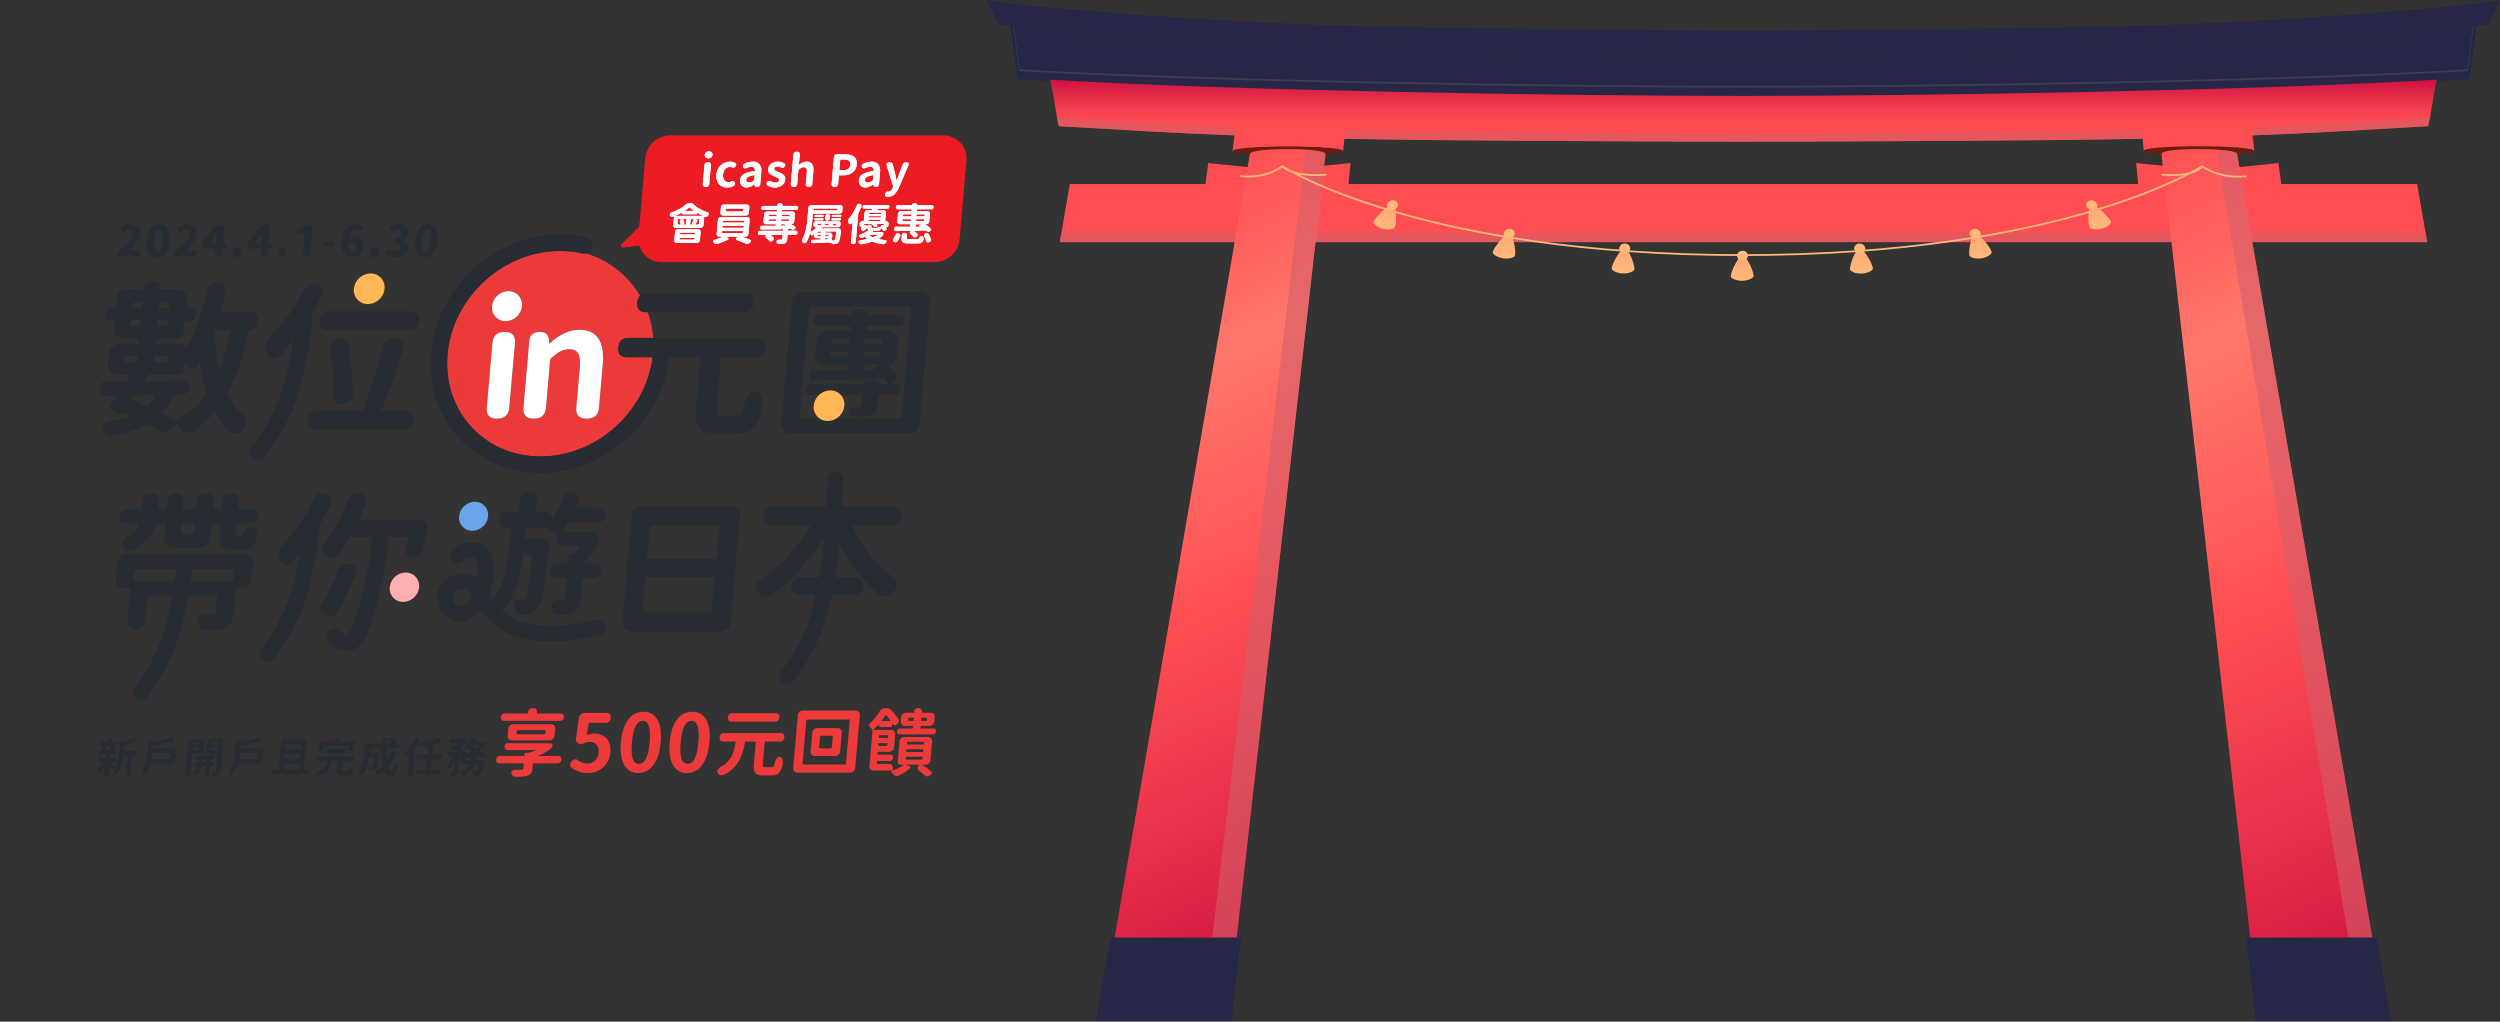 <svg xmlns="http://www.w3.org/2000/svg" xmlns:xlink="http://www.w3.org/1999/xlink" viewBox="0 0 1500 613"><rect x="0" y="0" width="1500" height="613" fill="#333333" stroke="none"/><defs><clipPath id="a"><path fill="none" d="M592.19.36H1500v612.28H592.19z"/></clipPath><clipPath id="c"><path fill="none" d="M635.88 139.8h820.43v5.47H635.88z"/></clipPath><clipPath id="d"><path fill="none" d="M1353.36 590.95h74.94l-87.77-508.6h-44.77l57.6 508.6z"/></clipPath><clipPath id="g"><path fill="none" d="M1328.67 82.35h99.64v508.61h-99.64z"/></clipPath><clipPath id="i"><path fill="none" d="M1408.52 562.56h26.3v50.08h-26.3z"/></clipPath><clipPath id="j"><path fill="none" d="M738.83 590.95h-74.94l87.77-508.6h44.77l-57.6 508.6z"/></clipPath><clipPath id="m"><path fill="none" d="M723.97 82.35h72.38v508.61h-72.38z"/></clipPath><clipPath id="o"><path fill="none" d="M721.45 562.56h23.16v50.08h-23.16z"/></clipPath><clipPath id="p"><path fill="none" d="M605.89 15.42h880.4v42.06h-880.4z"/></clipPath><clipPath id="q"><path fill="none" d="M592.19.36H1500v29.57H592.19z"/></clipPath><clipPath id="r"><path d="M1046.09 57.57c-109.57 0-308-3.26-415.93-9.77 1.87 8.17 3.2 19.6 5.17 27.9 38.31 2.24 66.8 4.07 105.41 5.51l-1.2 9.43c.21-1.61 15.21-2.91 33.51-2.91s33 1.3 32.85 2.91l.72-7.4c46.32 1.17 193 1.75 239.47 1.76s193.16-.59 239.48-1.76l.72 7.4c-.15-1.61 14.55-2.91 32.85-2.91s33.3 1.3 33.51 2.91l-1.2-9.43c38.61-1.44 67.1-3.27 105.41-5.51 2-8.3 3.3-19.73 5.17-27.9-108 6.51-306.36 9.77-415.94 9.77" fill="none"/></clipPath><clipPath id="t"><path d="M739.5 90.94h.2a.38.38 0 01-.16-.3z" fill="none"/></clipPath><clipPath id="v"><path d="M805.68 90.94h.19v-.3a.53.53 0 01-.22.3" fill="none"/></clipPath><clipPath id="y"><path fill="none" d="M634.22 70.93h107.13v10.28H634.22z"/></clipPath><clipPath id="z"><path fill="none" d="M806.62 78.45h239.47V85H806.62z"/></clipPath><clipPath id="aa"><path fill="none" d="M1350.84 70.93h107.13v10.28h-107.13z"/></clipPath><clipPath id="ab"><path fill="none" d="M1046.1 78.45h239.47V85H1046.1z"/></clipPath><clipPath id="ac"><path d="M824.11 133.42a5.28 5.28 0 002.14 2.34 11 11 0 006 1.86 8.32 8.32 0 004.32-.81c1-.62 1.68-6.33.33-12.43l-1.68-.46-1.68-.46c-5.81 4.16-9.67 9-9.4 10" fill="none"/></clipPath><clipPath id="af"><path d="M895.67 151.74a5.79 5.79 0 002.52 2.12 11.7 11.7 0 006.3 1.25 8.17 8.17 0 004.21-1.25c.86-.71.68-6.48-1.65-12.44l-1.76-.29-1.76-.28c-5.18 4.73-8.28 10-7.86 10.89" fill="none"/></clipPath><clipPath id="ai"><path d="M967.05 161.56a6.3 6.3 0 002.9 1.81 12.11 12.11 0 006.49.52c1.28-.25 3.12-.76 4-1.72.73-.8-.48-6.5-3.86-12.14l-1.8-.08-1.81-.08c-4.32 5.29-6.49 10.83-5.9 11.69" fill="none"/></clipPath><clipPath id="al"><path d="M1045.5 154.32h-1.81c-3.94 5.52-5.72 11.18-5.07 12a6.46 6.46 0 003 1.64 12.06 12.06 0 006.53.15c1.26-.32 3-.93 3.85-1.94.67-.84-.94-6.46-4.71-11.9z" fill="none"/></clipPath><clipPath id="ao"><path d="M1255.47 123.92l-1.68.46c-1.35 6.1-.63 11.81.32 12.43a8.37 8.37 0 004.33.81 11 11 0 006-1.86 5.28 5.28 0 002.14-2.34c.27-.95-3.59-5.8-9.4-10z" fill="none"/></clipPath><clipPath id="ar"><path d="M1185.37 141.13l-1.76.29c-2.33 6-2.51 11.73-1.66 12.44a8.21 8.21 0 004.22 1.25 11.66 11.66 0 006.29-1.25 5.82 5.82 0 002.53-2.12c.42-.92-2.69-6.16-7.86-10.89z" fill="none"/></clipPath><clipPath id="au"><path d="M1115.9 150l-1.81.08c-3.38 5.64-4.58 11.34-3.86 12.14a7.85 7.85 0 004 1.72 12.15 12.15 0 006.5-.52 6.3 6.3 0 002.9-1.81c.58-.86-1.59-6.4-5.91-11.69z" fill="none"/></clipPath><linearGradient id="e" x1="187.3" y1="-778.94" x2="188.3" y2="-778.94" gradientTransform="matrix(0 516.97 516.97 0 404048.45 -96750.02)" gradientUnits="userSpaceOnUse"><stop offset="0" stop-color="#ff4e53"/><stop offset=".09" stop-color="#ff5b5a"/><stop offset=".24" stop-color="#ff786b"/><stop offset=".44" stop-color="#ff5e5c"/><stop offset=".54" stop-color="#ff4e53"/><stop offset=".67" stop-color="#f4414f"/><stop offset=".92" stop-color="#d91e45"/><stop offset="1" stop-color="#cf1241"/></linearGradient><linearGradient id="k" x1="187.67" y1="-779.02" x2="188.67" y2="-779.02" gradientTransform="rotate(90 220485.63 135110.198) scale(455.53)" xlink:href="#e"/><linearGradient id="s" x1="152.05" y1="-788.06" x2="153.05" y2="-788.06" gradientTransform="matrix(0 -42.83 -42.83 0 -32708.3 6603.19)" gradientUnits="userSpaceOnUse"><stop offset="0" stop-color="#ff4e53"/><stop offset=".4" stop-color="#ff4e53"/><stop offset=".58" stop-color="#f4414f"/><stop offset=".9" stop-color="#d91e45"/><stop offset="1" stop-color="#cf1241"/></linearGradient><linearGradient id="u" x1="-4451.88" y1="-2137.16" x2="-4450.88" y2="-2137.16" gradientTransform="matrix(0 -.3 -.3 0 98.33 -1244.88)" gradientUnits="userSpaceOnUse"><stop offset="0" stop-color="#ff4e53"/><stop offset=".4" stop-color="#ff4e53"/><stop offset=".52" stop-color="#f24653"/><stop offset=".75" stop-color="#cf2f53"/><stop offset="1" stop-color="#a11253"/></linearGradient><linearGradient id="w" x1="-4456.8" y1="-2138.6" x2="-4455.8" y2="-2138.6" gradientTransform="matrix(0 -.3 -.3 0 164.77 -1244.94)" xlink:href="#u"/><linearGradient id="ad" x1="101.14" y1="-833.91" x2="102.14" y2="-833.91" gradientTransform="matrix(14.48 0 0 -14.48 -640.3 -11943.84)" gradientUnits="userSpaceOnUse"><stop offset="0" stop-color="#ffba78"/><stop offset="1" stop-color="#ffa878"/></linearGradient><linearGradient id="ag" x1="94.39" y1="-824.25" x2="95.39" y2="-824.25" gradientTransform="matrix(14.34 0 0 -14.34 -458.19 -11672.54)" xlink:href="#ad"/><linearGradient id="aj" x1="88.23" y1="-812.32" x2="89.23" y2="-812.32" gradientTransform="matrix(14.21 0 0 -14.21 -286.61 -11382.31)" xlink:href="#ad"/><linearGradient id="am" x1="86.38" y1="-806.54" x2="87.38" y2="-806.54" gradientTransform="matrix(0 -14.2 -14.2 0 -10411 1395.51)" xlink:href="#ad"/><linearGradient id="ap" x1="84.42" y1="-780.14" x2="85.42" y2="-780.14" gradientTransform="matrix(0 -14.48 14.48 0 12555 1359.63)" xlink:href="#ad"/><linearGradient id="as" x1="83.95" y1="-768.36" x2="84.95" y2="-768.36" gradientTransform="matrix(0 -14.34 14.34 0 12207.07 1358.88)" xlink:href="#ad"/><linearGradient id="av" x1="85.23" y1="-755" x2="86.23" y2="-755" gradientTransform="rotate(-90 6608.35 -5233.61) scale(14.21)" xlink:href="#ad"/></defs><g style="isolation:isolate"><g clip-path="url(#a)"><path fill="#ff4e53" d="M635.88 145.27h820.43l-6.02-34.83h-808.4l-6.01 34.83z"/><g clip-path="url(#a)"><g clip-path="url(#c)" opacity=".6"><path fill="#d35e67" d="M636.82 139.8h818.55l.94 5.47H635.88l.94-5.47z"/></g></g><path fill="#ff4e53" d="M808.86 112.81h-85.9l1.99-14.95 42.18 4.28 43.16-4.28-1.43 14.95zm560.18 0h-85.91l-1.42-14.95 43.16 4.28 42.18-4.28 1.99 14.95z"/><g clip-path="url(#d)"><path transform="rotate(-25 1362.03 336.643)" fill="url(#e)" d="M1194.5 78.17h335.07v516.97H1194.5z"/></g><g clip-path="url(#a)"><g clip-path="url(#g)" opacity=".6"><path fill="#d35e67" d="M1340.53 82.35h-11.86l85.11 508.6h14.52l-87.77-508.6z"/></g></g><path fill="#272747" d="M1347.58 562.56l5.78 50.08h81.45l-9.07-50.08h-78.16z"/><g clip-path="url(#a)"><g clip-path="url(#i)" opacity=".6"><path fill="#272747" d="M1425.74 562.56h-17.22l8.76 50.08h17.53l-9.07-50.08z"/></g></g><g clip-path="url(#j)"><path transform="rotate(-25 730.161 336.64)" fill="url(#k)" d="M562.62 78.17h335.07v516.97H562.62z"/></g><g clip-path="url(#a)"><g clip-path="url(#m)" opacity=".6"><path fill="#d35e67" d="M784.3 82.35l-60.32 508.6h14.76l57.62-508.6H784.3z"/></g></g><path fill="#272747" d="M666.45 562.56l-9.07 50.08h81.45l5.78-50.08h-78.16z"/><g clip-path="url(#a)"><g clip-path="url(#o)" opacity=".6"><path fill="#272747" d="M727.55 562.56l-6.1 50.08h17.38l5.78-50.08h-17.06z"/></g><path d="M1300.2 27.5c-55.2 1.5-198.73 2.29-254.1 2.29S847.15 29 792 27.5c-62.63-1.73-117.51-4.95-186.1-12.08 2.05 8.24 2.77 23.69 4.92 32.11 114.35 6.62 319.18 9.95 435.28 9.95s320.92-3.33 435.28-9.95c2.15-8.42 2.86-23.87 4.91-32.11-68.58 7.13-123.46 10.35-186.09 12.08" fill="#272747"/><g clip-path="url(#p)" opacity=".5"><path d="M1480.46 42.71c-114.12 6.6-318.56 9.91-434.36 9.91s-320.25-3.31-434.37-9.91c-1.75-6.84-2.35-19.39-3.85-27.09l-2-.2c2.05 8.24 2.77 23.69 4.92 32.11 114.38 6.62 319.2 9.95 435.3 9.95s320.92-3.33 435.28-9.95c2.15-8.42 2.86-23.87 4.92-32.11l-2 .2c-1.5 7.7-2.1 20.25-3.85 27.09" fill="#272747"/></g><path d="M1480.25 41.62c-114.07 6.58-318.4 9.89-434.16 9.89S726 48.2 611.94 41.62c-1.67-6.52-2.24-18.49-3.64-26l-2.41-.24 2 .2c1.5 7.7 2.1 20.25 3.85 27.09 114.12 6.6 318.56 9.91 434.36 9.91s320.25-3.31 434.37-9.91c1.75-6.84 2.35-19.39 3.85-27.09l2-.2-2.41.24c-1.4 7.47-2 19.44-3.64 26" fill="#3f3e56"/><path d="M1283.33 15.54c-49.7 1.51-187.33 2.46-237.23 2.89-49.9-.4-187.54-1.38-237.24-2.89C734.68 13.3 635.64 6.27 592.19.36L599 14.73c73.42 7.64 138.29 11.77 208.51 13.43 50 1.18 188.39 1.77 238.56 1.77s188.54-.59 238.55-1.77c70.22-1.66 135.1-5.79 208.51-13.43L1500 .36c-43.45 5.91-142.49 12.94-216.67 15.18" fill="#272747"/><g clip-path="url(#q)" opacity=".5"><path d="M1492.3 10.46c-73.27 7.6-138 11.71-208.1 13.37-49.92 1.17-188 1.76-238.11 1.76S857.91 25 808 23.83c-70.08-1.66-134.83-5.77-208.1-13.37l-4.64-9.7-3.07-.4L599 14.73c73.42 7.64 138.29 11.77 208.51 13.43 50 1.18 188.39 1.77 238.55 1.77s188.55-.59 238.56-1.77c70.22-1.66 135.1-5.79 208.51-13.43L1500 .36l-3.07.4z" fill="#272747"/></g><path d="M773 87.73c-18.3 0-33.3 1.3-33.5 2.91-.09.69 5.65 1.33 10.23 1.83v-.09c.2-1.61 8.87-2.91 23.11-2.91s22.62 1.3 22.45 2.91c0 0 0 .06-.05.09 4.69-.5 10.58-1.14 10.64-1.83.12-1.64-14.62-2.91-32.88-2.91" fill="#6f1c0d"/></g><g clip-path="url(#r)"><path fill="url(#s)" d="M630.16 47.8h831.88v42.83H630.16z"/></g><g clip-path="url(#t)"><path fill="url(#u)" d="M739.5 90.64h.19v.3h-.19z"/></g><g clip-path="url(#v)"><path fill="url(#w)" d="M805.68 90.64h.22v.3h-.22z"/></g><g clip-path="url(#a)"><g clip-path="url(#y)" opacity=".6"><path d="M635.33 75.7c38.31 2.24 66.8 4.07 105.41 5.51l.61-4.75c-39.19-1.46-68.25-3.27-107.13-5.53.37 1.59.73 3.18 1.11 4.77" fill="#d35e67"/></g><g clip-path="url(#z)" opacity=".6"><path d="M806.62 83.24C852.91 84.41 999.56 85 1046 85l.1-4.82c-46.36 0-192.78-.58-239-1.73z" fill="#d35e67"/></g><g clip-path="url(#aa)" opacity=".6"><path d="M1350.84 76.46l.61 4.75c38.61-1.44 67.1-3.27 105.41-5.51.38-1.59.74-3.18 1.11-4.77-38.88 2.26-67.94 4.09-107.13 5.53" fill="#d35e67"/></g><g clip-path="url(#ab)" opacity=".6"><path d="M1046.2 85c46.43 0 193.08-.59 239.37-1.76l-.47-4.79c-46.22 1.15-192.64 1.72-239 1.73z" fill="#d35e67"/></g><path d="M1319.14 87.73c18.3 0 33.3 1.3 33.51 2.91.09.69-5.65 1.33-10.23 1.83a.32.32 0 000-.09c-.2-1.61-8.87-2.91-23.11-2.91s-22.62 1.3-22.46 2.91v.09c-4.69-.5-10.57-1.14-10.64-1.83-.16-1.61 14.55-2.91 32.85-2.91" fill="#6f1c0d"/><path d="M1321.18 99.78s10.49 7.74 26.51 6m-603.19-.2s13.14 2.46 24.87-5.8m0 0s81.88 53.28 276 53.28 275.8-53.28 275.8-53.28m-551.8 0s5.75 6.5 26 5.09m525.81-5.09s-3.56 6.5-23.79 5.09" fill="none" stroke="#ffba78" stroke-linecap="round" stroke-linejoin="round" stroke-width="1.068"/></g><g clip-path="url(#ac)"><path transform="rotate(-72.72 831.063 130.545)" fill="url(#ad)" d="M822.12 121.58h17.82v17.95h-17.82z"/></g><g clip-path="url(#a)"><path d="M838.66 123.86a3.65 3.65 0 01-4.25 1.85 2.58 2.58 0 01-1.91-3.53 3.67 3.67 0 014.25-1.85 2.58 2.58 0 011.91 3.53" fill="#ffba78"/></g><g clip-path="url(#af)"><path transform="rotate(-79.42 902.404 148.063)" fill="url(#ag)" d="M893.99 139.7h16.82v16.72h-16.82z"/></g><g clip-path="url(#a)"><path d="M908.76 140.72a3.49 3.49 0 01-4 2.28 2.76 2.76 0 01-2.48-3.33 3.49 3.49 0 014-2.27 2.74 2.74 0 012.48 3.32" fill="#ffba78"/></g><g clip-path="url(#ai)"><path transform="rotate(-87 973.768 157.12)" fill="url(#aj)" d="M966.21 149.38h15.19v15.42h-15.19z"/></g><g clip-path="url(#a)"><path d="M978.15 149.15a3.27 3.27 0 01-3.56 2.71 3 3 0 01-3.06-3 3.27 3.27 0 013.55-2.71 3 3 0 013.07 3" fill="#ffba78"/></g><g clip-path="url(#al)"><path transform="rotate(-.41 1053.109 163.08)" fill="url(#am)" d="M1037.92 154.25h14.81v14.49h-14.81z"/></g><g clip-path="url(#a)"><path d="M1048.83 153.32a3.21 3.21 0 01-3.36 2.91 3 3 0 01-3.27-2.83 3.21 3.21 0 013.36-2.91 3 3 0 013.27 2.83" fill="#ffba78"/></g><g clip-path="url(#ao)"><path transform="rotate(-17.28 1259.409 130.568)" fill="url(#ap)" d="M1250.65 121.65h17.95v17.82h-17.95z"/></g><g clip-path="url(#a)"><path d="M1252 123.86a3.65 3.65 0 004.25 1.85 2.58 2.58 0 001.91-3.53 3.67 3.67 0 00-4.25-1.85 2.58 2.58 0 00-1.91 3.53" fill="#ffba78"/></g><g clip-path="url(#ar)"><path transform="rotate(-10.58 1188.195 148.087)" fill="url(#as)" d="M1179.89 139.66h16.72v16.82h-16.72z"/></g><g clip-path="url(#a)"><path d="M1181.89 140.72a3.5 3.5 0 004 2.28 2.76 2.76 0 002.48-3.33 3.5 3.5 0 00-4-2.27 2.75 2.75 0 00-2.49 3.32" fill="#ffba78"/></g><g clip-path="url(#au)"><path transform="rotate(-3 1118.245 157.301)" fill="url(#av)" d="M1109.14 149.5h15.42v15.19h-15.42z"/></g><g clip-path="url(#a)"><path d="M1112.51 149.15a3.26 3.26 0 003.55 2.71 3 3 0 003.07-3 3.27 3.27 0 00-3.56-2.71 3 3 0 00-3.06 3" fill="#ffba78"/></g></g><path d="M387.24 346.44l-1.65 18.9c-.13 1.51.56 2.27 2.07 2.27H427l1.85-21.17h-41.61zM98.74 217.61a1.74 1.74 0 002-1.79l.06-.6c.1-1.2-.44-1.8-1.64-1.8h-6.54l-.37 4.19h6.49zm2.67-32.83l.19-2.1c.08-1-.37-1.5-1.37-1.5h-2.39a2.34 2.34 0 00-2.61 2.4l-.1 1.2h6.28zm33.96 25.95c1.07-3.8 2.07-8 3-12.78h-9.78l-.26.6a146.62 146.62 0 003.26 23.45 111.58 111.58 0 003.78-11.27zM389.8 317.24l-1.58 18.05h41.58l1.77-20.29h-39.31a2.21 2.21 0 00-2.46 2.24zM94.47 150.83a2.07 2.07 0 001.86-1.3 14.24 14.24 0 001.18-5.22 12.71 12.71 0 00-.27-5.14 1.69 1.69 0 00-1.65-1.17 2 2 0 00-1.83 1.18 13.75 13.75 0 00-1.17 5.14 13.14 13.14 0 00.27 5.22 1.66 1.66 0 001.61 1.29zm183.7 202.63a6.2 6.2 0 00-1.17.12c-2.65.48-4.28 1.67-4.87 3.53a5.76 5.76 0 001.31 5.51 3.27 3.27 0 003.61.77c2.18-.67 4.33-3 6.07-6.4-1.87-2.56-3.12-3.53-4.95-3.53zM108.5 318.24c-.13 1.51.56 2.26 2.07 2.26h4.06a1.65 1.65 0 001.85-1.7l.42-4.82h-8zM81 237.28l-1.84 2.79q2.13.7 4.73 1.8 2.22.9 4.72 2a30.47 30.47 0 005-6.78zm1.66 104.11a2.21 2.21 0 00-2.47 2.26l-.19 2.56c-.13 1.51.56 2.26 2.07 2.26h22.81c.45-3.11.7-5.45.84-7.08z" fill="none"/><path d="M109.88 228.29q4.41-.19 3.83 4.19c-.3 2.67-1.82 4.06-4.56 4.2l-5 .1a38 38 0 01-6.78 11.28c.44.26 1.08.59 1.91 1 2.79 1.6 4.79 2.76 6 3.5a52.52 52.52 0 0018.8-16.56 112.15 112.15 0 01-4.19-19.36 6.69 6.69 0 00-.59 1 25.64 25.64 0 01-1.83 2.7 2.89 2.89 0 01-2 1.4 1.91 1.91 0 01-1.77-.9c-.3-.4-.8-1-1.49-1.75s-1.2-1.35-1.5-1.75l-.35 4a3.31 3.31 0 01-3.69 3.39H88.14l.78.2c.07 0 .1 0 .09.1l-2.31 3.59q6-.09 18.48-.2c2.07-.09 3.64-.13 4.7-.13zm-24.73-43.51l.18-2.1a1.21 1.21 0 00-1.37-1.5h-1.89a2.34 2.34 0 00-2.61 2.4l-.1 1.2h5.79zm-.63 7.22h-5.79l-.19 2.2c-.09 1 .36 1.5 1.36 1.5h4.29zm-1.88 21.42h-6.19a1.57 1.57 0 00-1.74 1.6l-.07.8c-.1 1.2.45 1.79 1.64 1.79h6zm18.03-20.16l.11-1.3H94.5l-.33 3.7h3.9a2.34 2.34 0 002.6-2.4zM527.68 211h-9.28l-.26 2.89H527a1.46 1.46 0 001.63-1.5v-.3c.12-.76-.22-1.09-.95-1.09zm-3.07 10l3.28-2.1h-10.18l-.28 3.19h7.88l-.74-.59c-.19-.25-.17-.42.04-.5zm3.73-17.62h-9.28l-.25 2.89h10.38l.16-1.79a.89.89 0 00-1.01-1.1zm-398.49-60.46c.06-.65.15-1.37.26-2.14 0-.31.11-.76.17-1.35a7.19 7.19 0 00.12-.77h-.1c-.68 1.26-1.29 2.35-1.83 3.28l-2.52 3.8h3.65zm8.56 198.47h-23.24c-.12 1.64-.34 4-.77 7.08h23.39a2.21 2.21 0 002.47-2.26l.22-2.56c.13-1.51-.55-2.26-2.07-2.26zM501.1 203.38a2.24 2.24 0 00-2.5 2.3l-.05.59h10.68l.25-2.89h-8.38z" fill="none"/><path d="M544.31 184h-56.39a2.34 2.34 0 00-2.61 2.39l-5.45 62.38c-.14 1.6.58 2.4 2.18 2.4h9.87a8.3 8.3 0 01-3.64-7.77 10 10 0 013.27-6.5h-5.46q-3.19 0-2.91-3.2a3.11 3.11 0 013.47-3.19H518v-.2c.07-.8.73-1.46 2-2a7.75 7.75 0 013.16-.7 6.94 6.94 0 013 .7c1.08.54 1.59 1.2 1.52 2v.2h3c1.6 0 2-.57 1.15-1.7a21.59 21.59 0 01-1.45-1.7q-15.83.6-42.24 1.3c-1.66 0-2.47-1-2.43-3a4.32 4.32 0 01.67-2.5 2.65 2.65 0 012.21-.8h19.27l.29-3.29h-13.1a5.59 5.59 0 01-5.92-6.49l.65-7.38a6.83 6.83 0 017.05-6.49h13.08l.16-1.8c.06-.8-.3-1.19-1.1-1.19H491q-3.19 0-2.92-3.2a3.11 3.11 0 013.48-3.19h19.16v-.2a3.33 3.33 0 011.72-2.6 6.34 6.34 0 013.37-.9 5.57 5.57 0 013.22.9 2.74 2.74 0 011.27 2.6v.2h19.26q3.2 0 2.92 3.19a3.13 3.13 0 01-3.48 3.2h-16.85a2.33 2.33 0 00-2.61 2.39v.6h13.37a5.58 5.58 0 015.92 6.49l-.8 9.18a4.79 4.79 0 01-5.1 4.69h-.3A31.34 31.34 0 01537 223a4 4 0 011 3.5 5.27 5.27 0 01-2.39 3.29l-1.06.7h2.7q3.19 0 2.91 3.19a3.12 3.12 0 01-3.47 3.2h-7.19a2.33 2.33 0 00-2.6 2.39l-.35 4a9.29 9.29 0 01-1.06 4.1 5.07 5.07 0 01-3 1.79 34.36 34.36 0 01-8.66.8c-2.33 0-3.72-.76-4.19-2.29-.85-2.47.42-3.63 3.8-3.5a12.86 12.86 0 001.41-.1h.6a1.22 1.22 0 001.4-1.2l.31-3.59c.14-1.6-.58-2.39-2.18-2.39h-10.51a8.41 8.41 0 012.13 6.5 10.15 10.15 0 01-5 7.77h36.83a2.34 2.34 0 002.61-2.4l5.46-62.38a1.93 1.93 0 00-2.19-2.38zm-332.87-33a2.14 2.14 0 001.64-.72 4 4 0 00.85-2.35c.16-1.88-.52-2.82-2.05-2.82a3.45 3.45 0 00-2.85 1.73 6.54 6.54 0 00.79 3.29 1.87 1.87 0 001.62.87zm-54.31-8.08c.05-.65.14-1.37.26-2.14.05-.31.1-.76.17-1.35a7.19 7.19 0 00.12-.77h-.1c-.68 1.26-1.29 2.35-1.83 3.28l-2.52 3.8h3.65zm98.15 7.91a2.07 2.07 0 001.86-1.3 14 14 0 001.18-5.22 12.71 12.71 0 00-.27-5.14 1.69 1.69 0 00-1.65-1.17 2 2 0 00-1.82 1.18 13.56 13.56 0 00-1.17 5.14 13 13 0 00.26 5.22 1.66 1.66 0 001.61 1.29z" fill="none"/><path d="M499.63 211a1.45 1.45 0 00-1.62 1.49v.3c-.06.74.27 1.1 1 1.1h9.58l.26-2.89h-9.19z" fill="none"/><path d="M438.42 303.64H385.6a6.49 6.49 0 00-4.59 1.7 6.57 6.57 0 00-2.09 4.44l-5.51 63a5.59 5.59 0 001.31 4.44A5.52 5.52 0 00379 379h52.82a6.46 6.46 0 006.68-6.14l5.52-63a5.28 5.28 0 00-5.61-6.14zm-11.45 64h-39.31c-1.51 0-2.2-.76-2.07-2.27l1.65-18.9h41.58zm2.83-32.32h-41.58l1.58-18.05a2.21 2.21 0 012.46-2.27h39.31zM72.08 154h9.76a1.88 1.88 0 002.09-1.94c.12-1.29-.47-1.94-1.76-1.94h-1.59a25.17 25.17 0 00-3.14.26c4.18-3.89 6.4-7.2 6.63-9.92a5.35 5.35 0 00-1.35-4.39 5.83 5.83 0 00-4.4-1.65 8.42 8.42 0 00-5.11 1.68 2.22 2.22 0 00-.82 1.24 1.43 1.43 0 00.45 1.26c.76.85 1.65.85 2.65 0a3.69 3.69 0 011.9-.59 2.19 2.19 0 011.77.71 2.61 2.61 0 01.49 2 8.53 8.53 0 01-2.28 4.34 51 51 0 01-5.57 5.37 3 3 0 00-1.17 1.89v.08a1.48 1.48 0 00.33 1.16 1.45 1.45 0 001.12.44zm22.08.39a6.25 6.25 0 005.13-2.56 13.92 13.92 0 002.54-7.52q.42-4.8-1.23-7.38a5.21 5.21 0 00-4.7-2.48 6.24 6.24 0 00-5.1 2.45q-2.11 2.58-2.53 7.43c-.28 3.23.12 5.73 1.22 7.5a5.1 5.1 0 004.67 2.56zm-1.57-10.08a13.75 13.75 0 011.17-5.14 2 2 0 011.83-1.17 1.69 1.69 0 011.65 1.18 12.71 12.71 0 01.27 5.14 14.24 14.24 0 01-1.18 5.22 2.07 2.07 0 01-1.86 1.3 1.66 1.66 0 01-1.61-1.3 13.14 13.14 0 01-.27-5.23zM106 154h9.75a1.89 1.89 0 002.1-1.94c.12-1.29-.47-1.94-1.76-1.94h-1.59a25 25 0 00-3.14.26q6.27-5.83 6.63-9.92a5.35 5.35 0 00-1.35-4.39 5.83 5.83 0 00-4.4-1.65 8.42 8.42 0 00-5.11 1.68 2.17 2.17 0 00-.82 1.24 1.43 1.43 0 00.45 1.26c.76.85 1.65.85 2.65 0a3.69 3.69 0 011.9-.59 2.19 2.19 0 011.77.71 2.61 2.61 0 01.49 2 8.56 8.56 0 01-2.29 4.34 50.77 50.77 0 01-5.56 5.37 3 3 0 00-1.17 1.89v.08A1.37 1.37 0 00106 154zm16.94-4.78h6.36l-.24 2.66c-.12 1.43.53 2.15 1.95 2.15a2.1 2.1 0 002.33-2.15l.23-2.66h.43a1.69 1.69 0 001.88-1.75c.1-1.16-.42-1.73-1.57-1.73h-.42l.81-9.25a1.52 1.52 0 00-.35-1.22 1.49 1.49 0 00-1.17-.46h-2.83a2.1 2.1 0 00-1.81 1l-6.59 9.71a2.26 2.26 0 00-.44 1.19l-.07.85a1.52 1.52 0 00.35 1.22 1.49 1.49 0 001.15.44zm5.53-7.28c.54-.93 1.15-2 1.83-3.28h.1a7.19 7.19 0 01-.12.77c-.06.59-.12 1-.17 1.35-.11.77-.2 1.49-.26 2.14l-.25 2.82H126zm13.27 12.45a2.82 2.82 0 002-.83 3.15 3.15 0 00.95-2 2.62 2.62 0 00-.61-2 2.36 2.36 0 00-1.87-.83 2.8 2.8 0 00-2 .83 3.12 3.12 0 00-1 2 2.67 2.67 0 00.59 2 2.36 2.36 0 001.94.83zm8.48-5.17h6.35l-.23 2.66c-.12 1.43.53 2.15 1.95 2.15a2.09 2.09 0 002.32-2.15l.24-2.66h.41a1.7 1.7 0 001.88-1.75c.1-1.16-.43-1.73-1.58-1.73h-.41l.81-9.25a1.52 1.52 0 00-.36-1.22 1.49 1.49 0 00-1.16-.46h-2.84a2.12 2.12 0 00-1.81 1l-6.58 9.71a2.18 2.18 0 00-.44 1.19l-.08.85a1.56 1.56 0 00.36 1.22 1.49 1.49 0 001.17.44zm5.53-7.28c.54-.93 1.15-2 1.83-3.28h.1a7.19 7.19 0 01-.12.77c-.07.59-.12 1-.17 1.35-.12.77-.21 1.49-.26 2.14l-.25 2.82h-3.65zM169 154.39a2.78 2.78 0 002-.83 3.1 3.1 0 001-2 2.61 2.61 0 00-.6-2 2.36 2.36 0 00-1.87-.83 2.8 2.8 0 00-2 .83 3.08 3.08 0 00-1 2 2.67 2.67 0 00.59 2 2.36 2.36 0 001.88.83zm11.94-13.98l1.74-.69-1.05 12c-.14 1.53.56 2.3 2.09 2.3a2.25 2.25 0 002.49-2.3l.64-7.31.7-8a1.47 1.47 0 00-.32-1.17 1.45 1.45 0 00-1.14-.43h-1.77l-4.77 2.43a1.6 1.6 0 00-.83 2.43 1.55 1.55 0 002.22.74zm14.25 7.75h4.09a1.57 1.57 0 001.74-1.62c.09-1.07-.39-1.6-1.45-1.6h-4.1a1.55 1.55 0 00-1.73 1.6c-.1 1.08.39 1.62 1.45 1.62zm16.06 6.23a6.55 6.55 0 004.57-1.73 6.93 6.93 0 002.3-4.78 5.79 5.79 0 00-1.19-4.6 5.11 5.11 0 00-3.89-1.45 4.53 4.53 0 00-1.92.5 5.67 5.67 0 00-1.9 1.39c.48-3.74 1.89-5.6 4.22-5.6a3 3 0 011.26.28 2 2 0 002.87-.36 2.25 2.25 0 00.72-1.19 1.36 1.36 0 00-.55-1.11 7.57 7.57 0 00-9.8 1.16 12.54 12.54 0 00-3 7.67c-.29 3.28.24 5.79 1.58 7.55a5.62 5.62 0 004.73 2.27zm.63-9.33c1.53 0 2.21.94 2.05 2.82a4 4 0 01-.85 2.35 2.14 2.14 0 01-1.64.72 1.87 1.87 0 01-1.62-.87 6.54 6.54 0 01-.79-3.29 3.45 3.45 0 012.85-1.73zm12.52 9.33a2.78 2.78 0 002-.83 3.1 3.1 0 001-2 2.61 2.61 0 00-.6-2 2.37 2.37 0 00-1.88-.83 2.79 2.79 0 00-2 .83 3.08 3.08 0 00-1 2 2.67 2.67 0 00.59 2 2.36 2.36 0 001.89.83zm12.97 0a8.81 8.81 0 005.09-1.45 5.46 5.46 0 002.47-4.16 4.18 4.18 0 00-.79-3 4.76 4.76 0 00-2.5-1.65V144a4.85 4.85 0 003.46-4.24 4.3 4.3 0 00-1.46-3.92 6.93 6.93 0 00-4.64-1.37 9.09 9.09 0 00-4.54 1.26c-1.06.73-1.25 1.56-.58 2.51a1.69 1.69 0 001.22.76 2.34 2.34 0 001.51-.48 4 4 0 011.87-.46q2.19 0 2 2a2.51 2.51 0 01-2 2.25 4 4 0 00-1.7.59 1.77 1.77 0 00-1 1.29c-.05.48.24.91.86 1.29a3.7 3.7 0 001.7.57 2.65 2.65 0 011.65.91 2.15 2.15 0 01.3 1.49 2.06 2.06 0 01-.94 1.63 3.73 3.73 0 01-2.18.57 4.38 4.38 0 01-2.31-.65 1.88 1.88 0 00-1.47-.49 2.19 2.19 0 00-1.37.88c-.7.86-.73 1.61-.12 2.25a8 8 0 005.47 1.75zm17.63 0a6.28 6.28 0 005.14-2.56 14 14 0 002.53-7.52q.42-4.8-1.23-7.38a5.21 5.21 0 00-4.7-2.48 6.27 6.27 0 00-5.1 2.45 13.43 13.43 0 00-2.53 7.43c-.28 3.23.12 5.73 1.22 7.5a5.1 5.1 0 004.67 2.56zm-1.56-10.08a13.56 13.56 0 011.17-5.14 2 2 0 011.79-1.17 1.69 1.69 0 011.65 1.18 12.71 12.71 0 01.27 5.14 14 14 0 01-1.18 5.22 2.07 2.07 0 01-1.86 1.3 1.66 1.66 0 01-1.61-1.3 13 13 0 01-.26-5.23z" fill="#282d34"/><path d="M349.26 152a60.25 60.25 0 00-13.26-1.42c-34.22 0-64.49 27.84-67.48 62.07-1.44 16.43 3.6 31.84 14.18 43.39s25.31 17.81 41.64 17.81c33.36 0 63-26.48 67.2-59.53H376.3q-5.79 0-5.28-5.79t6.29-5.79h14.61a59.58 59.58 0 00-3.29-15.47h-1.08q-5.69 0-5.18-5.79a6.4 6.4 0 011.64-4.09A56.57 56.57 0 00351.4 152a5 5 0 01-2.14 0zM309 205.94l-1.68 19.24-1.68 19.25q-.6 6.8-7.36 6.79t-6.17-6.79l3.37-38.49q.6-6.8 7.36-6.79t6.16 6.79zm4.25-22.29a10 10 0 01-9.74 9 8.08 8.08 0 01-8.17-9 10 10 0 019.74-9 8.07 8.07 0 018.13 9zm48.42 35.12l-2.24 25.66q-.6 6.8-7.36 6.79t-6.26-6.79l2.1-24c.35-4 0-6.77-1-8.41s-2.79-2.47-5.39-2.47a11.77 11.77 0 00-5.69 1.49 35.68 35.68 0 00-5.66 4.37l-2.54 29c-.39 4.53-2.85 6.79-7.35 6.79s-6.57-2.26-6.17-6.79l1.68-19.25 1.79-20.45q.49-5.58 6.33-5.58 5.28 0 5.49 5l.11 1.86h.37q9.06-8.17 17.58-8.18 16 .04 14.17 20.96z" fill="#ec3a3a"/><path d="M457.09 240.07q-.58-3.69-2.59-4.69c-2.23-1.06-4.16-.3-5.79 2.3a22.17 22.17 0 00-2.82 8.28c-.72 2.19-1.92 3.29-3.58 3.29h-8.88c-1.67 0-2.71-.26-3.13-.8s-.54-1.73-.38-3.59l2.67-30.54H453q5.79 0 6.3-5.79t-5.3-5.79h-76.69q-5.79 0-6.29 5.79t5.28 5.79h15.28c-4.24 33.05-33.84 59.53-67.2 59.53-16.33 0-31.12-6.33-41.64-17.81s-15.62-27-14.18-43.39c3-34.23 33.26-62.07 67.48-62.07a60.25 60.25 0 0113.22 1.42 5 5 0 002.21-9.79 70.56 70.56 0 00-15.47-1.66c-39.28 0-74 31.95-77.47 71.22-1.69 19.27 4.27 37.4 16.77 51s29.86 21.06 49 21.06c38.72 0 73-31.06 77.29-69.56h18.74l-2.67 30.54q-.78 8.88 1.84 12.08 2.6 3.39 10.88 3.39h11.88q6.09 0 9.3-3t5.2-10.93a21.86 21.86 0 00.33-6.28z" fill="#282d34"/><path d="M387.55 187.27h58.69q5.68 0 6.19-5.79t-5.19-5.69h-58.69a6.09 6.09 0 00-4.54 1.6 6.4 6.4 0 00-1.64 4.09q-.51 5.79 5.18 5.79z" fill="#282d34"/><path d="M302.8 199.15q-6.76 0-7.36 6.79l-3.37 38.49q-.58 6.8 6.17 6.79t7.36-6.79l1.68-19.25 1.72-19.24q.56-6.79-6.2-6.79zm27.06 6.85h-.37l-.11-1.86q-.21-5-5.49-5-5.83 0-6.33 5.58l-1.79 20.45-1.68 19.25q-.6 6.8 6.17 6.79c4.5 0 7-2.26 7.35-6.79l2.54-29a35.68 35.68 0 015.66-4.37 11.77 11.77 0 015.69-1.49c2.6 0 4.39.83 5.39 2.47s1.33 4.45 1 8.41l-2.1 24q-.6 6.8 6.26 6.79t7.36-6.79l2.24-25.66q1.83-20.93-14.19-20.92-8.55-.01-17.6 8.14zM305 174.69a10 10 0 00-9.74 9 8.08 8.08 0 008.17 9 10 10 0 009.74-9 8.07 8.07 0 00-8.17-9z" fill="#fff"/><path d="M556.72 176.83a5.85 5.85 0 00-4.54-1.8h-70a6.88 6.88 0 00-4.85 1.8 7 7 0 00-2.21 4.69l-6.31 72.16a5.58 5.58 0 005.92 6.49h70a6.85 6.85 0 007.06-6.49l6.31-72.16a5.88 5.88 0 00-1.38-4.69zm-10.22 9.58l-5.5 62.38a2.34 2.34 0 01-2.61 2.4H501.6a9.75 9.75 0 01-5 1.4 8.49 8.49 0 01-4.72-1.4H482c-1.6 0-2.32-.8-2.18-2.4l5.45-62.38a2.34 2.34 0 012.61-2.39h56.39a1.93 1.93 0 012.23 2.39z" fill="#282d34"/><path d="M504.47 236.92H515c1.6 0 2.32.79 2.18 2.39l-.31 3.59a1.22 1.22 0 01-1.4 1.2h-.6a12.86 12.86 0 01-1.41.1c-3.38-.13-4.65 1-3.8 3.5.47 1.53 1.86 2.29 4.19 2.29a34.36 34.36 0 008.66-.8 5.07 5.07 0 003-1.79 9.29 9.29 0 001.06-4.1l.35-4a2.33 2.33 0 012.6-2.39h7.19a3.12 3.12 0 003.47-3.2q.29-3.19-2.91-3.19h-2.7l1.06-.7a5.27 5.27 0 002.39-3.29 4 4 0 00-1-3.5 31.34 31.34 0 00-4.42-4.19h.3a4.79 4.79 0 005.1-4.69l.8-9.18a5.58 5.58 0 00-5.92-6.49h-13.39v-.6a2.33 2.33 0 012.61-2.39H539a3.13 3.13 0 003.48-3.2q.27-3.2-2.92-3.19h-19.25v-.2a2.74 2.74 0 00-1.27-2.6 5.57 5.57 0 00-3.22-.9 6.34 6.34 0 00-3.37.9 3.33 3.33 0 00-1.72 2.6v.2h-19.16a3.11 3.11 0 00-3.48 3.19q-.27 3.19 2.92 3.2h18c.8 0 1.16.39 1.1 1.19l-.16 1.8h-13.12a6.83 6.83 0 00-7.05 6.49l-.65 7.38a5.59 5.59 0 005.92 6.49h13.08l-.29 3.29h-19.27a2.65 2.65 0 00-2.21.8 4.32 4.32 0 00-.67 2.5c0 2 .77 3 2.43 3q26.42-.69 42.24-1.3a21.59 21.59 0 001.45 1.7c.83 1.13.45 1.7-1.15 1.7h-3v-.2c.07-.8-.44-1.46-1.52-2a6.94 6.94 0 00-3-.7 7.75 7.75 0 00-3.16.7c-1.24.54-1.9 1.2-2 2v.2h-31.34a3.11 3.11 0 00-3.47 3.19q-.29 3.19 2.91 3.2h5.46a10 10 0 016.7-2.67 8.35 8.35 0 016.23 2.67zm4.09-23.06H499c-.73 0-1.06-.36-1-1.1v-.3a1.45 1.45 0 011.62-1.49h9.19zm.67-7.59h-10.68l.05-.59a2.24 2.24 0 012.5-2.3h8.38zm15.34 15.18l.74.59h-7.88l.28-3.19h10.18l-3.28 2.1c-.21.13-.23.3-.04.5zm4.09-9.09a1.46 1.46 0 01-1.63 1.5h-8.89l.26-2.89h9.28c.73 0 1.07.36 1 1.09zm.53-6.09h-10.38l.25-2.89h9.28a.89.89 0 011 1.1z" fill="#282d34"/><path d="M506.6 243.42a8.26 8.26 0 00-8.36-9.17 10.21 10.21 0 00-10 9.17 8.3 8.3 0 003.64 7.77 8.49 8.49 0 004.72 1.4 9.75 9.75 0 005-1.4 10.15 10.15 0 005-7.77z" fill="#ffb855"/><path d="M182.21 174.5a118.19 118.19 0 01-20 27.34 9.37 9.37 0 00-2.88 4.4 8.12 8.12 0 00.67 4.89c1.05 2.53 2.31 3.84 3.8 3.94s3.33-.95 5.52-3.15c.29-.33.72-.83 1.27-1.49s1-1.17 1.28-1.5c.75-.76 2.31-2.77 4.1-5.16-.92 5.65-2.39 13.17-4.72 22.81a109.5 109.5 0 01-20.16 41.2 5 5 0 107.56 6.51A117.58 117.58 0 00181 228.92c6.66-27.49 6.57-38.65 6.56-39.11a5 5 0 00-.4-1.86q3.12-5 5.63-9.86 2.76-5.29-2.76-7.29-5.14-1.8-7.82 3.7zm19.36 67.37c1 .6 2.67.66 5 .2a8.06 8.06 0 004.05-1.8 5.27 5.27 0 001.23-3.79 216.34 216.34 0 00-2.85-28.95c-.5-3.32-2.48-4.69-5.92-4.09q-5.49 1-4.85 6.29 1.08 8.28 1.45 15.37.41 5.68.51 12.47c-.19 2.2.31 3.63 1.38 4.3zm13.8-55.1h-17.56c-3.73 0-5.76 1.87-6.08 5.59s1.36 5.69 5.09 5.69h48.61c3.72 0 5.75-1.89 6.08-5.69s-1.37-5.59-5.1-5.59h-31z" fill="#282d34"/><path d="M184.49 252.25c-.32 3.72 1.38 5.59 5.1 5.59h52.6c3.73 0 5.75-1.87 6.08-5.59s-1.37-5.59-5.1-5.59H228.7a347.73 347.73 0 0012.72-35.93q2-6.69-4.31-7.69t-7.76 5.39a262.41 262.41 0 01-12 38.23h-26.78c-3.73 0-5.75 1.86-6.08 5.59z" fill="#282d34"/><path d="M212.35 173.26a8.26 8.26 0 008.36 9.17 10.2 10.2 0 0010-9.17 8.26 8.26 0 00-8.36-9.17 10.2 10.2 0 00-10 9.17z" fill="#ffb855"/><path d="M95.75 258.63a4.1 4.1 0 003.18.75 6.14 6.14 0 003.39-1.64l4-3.6.52.9c.35.6.64 1.07.88 1.4a5.21 5.21 0 003.81 3.19 7.48 7.48 0 005.51-1.39 71.25 71.25 0 0011.75-11.08 44.59 44.59 0 008.41 11.18 7.15 7.15 0 004.31 2c1.41-.07 2.84-.9 4.31-2.49q2.44-2.8 2.14-5c-.14-1.47-1.14-2.93-3-4.4a41.6 41.6 0 01-8.6-12.37q7.93-14.28 13-38.13h.2c3.32 0 5.14-1.73 5.44-5.19q.51-5.79-5-5.79h-17.64q1.89-6.67 2.87-11.08 1.28-5.58-4.14-6.29t-6.85 5.3q-5.11 21.85-12.81 34.53v-.3q.26-2.9-2.64-2.89H93.25l.27-3.1H105a5.2 5.2 0 003.76-1.4 5.38 5.38 0 001.66-3.59l.49-5.59h2.2q4.19 0 4.56-4.19c.24-2.8-1-4.19-3.83-4.19h-2.19l.34-4a5.9 5.9 0 00-1.38-4.7 5.84 5.84 0 00-4.53-1.79h-10v-.2q.42-4.69-4.58-4.69t-5.4 4.69v.2H75.53a5.31 5.31 0 00-3.65 1.31 5.23 5.23 0 00-1.67 3.6l-.48 5.59h-2c-2.79 0-4.31 1.39-4.56 4.19s1 4.19 3.83 4.19h2l-.36 4.09a5.91 5.91 0 001.36 4.68 5.81 5.81 0 004.53 1.8h9l-.27 3.1h-11a6.88 6.88 0 00-4.82 1.76 7 7 0 00-2.21 4.69l-.48 5.49a5.87 5.87 0 001.39 4.69 5.81 5.81 0 004.53 1.8h7.59a258.97 258.97 0 01-2.55 4c-2.73.07-6.63.1-11.68.1-2.67 0-4.09 1.5-4.29 4.49s1.19 4.29 4.12 4.29l6.29-.09a9 9 0 00-.57.89c-1.07 1.54-1.87 2.63-2.39 3.3q-1.69 2.29-.27 4.19a7.58 7.58 0 004.39 2.4 2.08 2.08 0 002.45-.7l.12-.2c.58.2 1.45.55 2.6 1s2 .89 2.6 1.15a57.26 57.26 0 01-11.53 2.9q-7.66.9-5.64 6.18c1 2.47 3.37 3.36 7.15 2.7q12.09-2.4 20-6.79c2.31 1.39 4.55 2.76 6.69 4.15zM128.61 198h9.78c-.95 4.73-1.95 9-3 12.78a111.58 111.58 0 01-3.8 11.22 146.62 146.62 0 01-3.24-23.45zm-33.38-14.42a2.34 2.34 0 012.61-2.4h2.39c1 0 1.45.5 1.37 1.5l-.19 2.1h-6.28zM94.5 192h6.28l-.11 1.3a2.34 2.34 0 01-2.6 2.4h-3.9zm-1.88 21.46h6.49c1.2 0 1.74.6 1.64 1.8l-.06.6a1.74 1.74 0 01-2 1.79h-6.44zM89 225c0-.07 0-.1-.09-.1l-.78-.2h18.57a3.31 3.31 0 003.69-3.39l.35-4c.3.4.8 1 1.5 1.75s1.19 1.35 1.49 1.75a1.91 1.91 0 001.77.9 2.89 2.89 0 002-1.4 25.64 25.64 0 001.83-2.7 6.69 6.69 0 01.59-1 112.15 112.15 0 004.16 19.39 52.52 52.52 0 01-18.81 16.57c-1.2-.74-3.2-1.9-6-3.5-.83-.4-1.47-.73-1.91-1a38 38 0 006.78-11.28l5-.1c2.74-.14 4.26-1.53 4.56-4.2q.58-4.38-3.83-4.19c-1.06 0-2.63 0-4.7.1q-12.48.11-18.48.2zm-9.55-41.42a2.34 2.34 0 012.61-2.4H84a1.21 1.21 0 011.37 1.5l-.18 2.1h-5.83zm.44 12.08c-1 0-1.45-.5-1.36-1.5l.19-2.2h5.79l-.33 3.7zm-3.62 22c-1.19 0-1.74-.59-1.64-1.79l.07-.8a1.57 1.57 0 011.74-1.6h6.19l-.37 4.19zm7.56 24.26q-2.59-1.1-4.73-1.8l1.9-2.84 12.59-.2a30.47 30.47 0 01-5 6.78q-2.53-1.09-4.75-1.99zm62.37 90.4H77a6.49 6.49 0 00-4.59 1.7 6.57 6.57 0 00-2.09 4.44l-.88 10a3.82 3.82 0 00.92 3.07 3.78 3.78 0 003 1.19h4.82l-1.71 19.56q-.46 5.38 5 5.38t5.86-5.38l1.3-14.93h14.71c-.09.5-.18 1-.29 1.52-.8 4.07-1.82 8.79-3.13 14.23a103.8 103.8 0 01-19.09 39 4.72 4.72 0 107.17 6.19 110.44 110.44 0 0018.88-35.08c.82-2.52 1.58-5.15 2.24-7.88 1.72-7.11 3-13.06 3.86-18h17.35l-.88 10c-.08.89-.72 1.33-1.91 1.33h-.76c-.63.06-1.17.09-1.61.09q-8-.19-6.44 5.57c.72 2.59 2.9 3.88 6.56 3.88 4.42-.19 7.65-.72 9.68-1.61a7.73 7.73 0 004-3.3 14.78 14.78 0 001.44-5.77l1.3-14.83h2.74a6.49 6.49 0 006.68-6.15l.71-8.12a5.28 5.28 0 00-5.6-6.14zm-54.33 16.15H82c-1.51 0-2.2-.75-2.07-2.26l.22-2.56a2.21 2.21 0 012.47-2.26h23c-.14 1.63-.39 4-.84 7.08zm48.61-4.82l-.22 2.56a2.21 2.21 0 01-2.47 2.26H114.4c.43-3.1.65-5.44.77-7.08h23.24c1.52 0 2.2.75 2.07 2.26zM151 305.29h-8.13l.39-4.44c.29-3.28-1.21-4.92-4.48-4.92s-5.15 1.64-5.44 4.92l-.39 4.44h-5.29l.36-4.16c.3-3.34-1.23-5-4.57-5s-5.15 1.67-5.44 5l-.37 4.16h-8l.38-4.35c.28-3.21-1.18-4.82-4.4-4.82s-5 1.61-5.24 4.82l-.38 4.35h-5.2l.38-4.35c.28-3.27-1.21-4.91-4.49-4.91s-5.15 1.64-5.44 4.91l-.38 4.35h-8.5c-2.9 0-4.47 1.45-4.73 4.35s1.07 4.34 4 4.34h7.84a15.26 15.26 0 01-4.94 6.81 9.65 9.65 0 00-4.54 3.59 3.56 3.56 0 00.45 4.53q2.3 2.94 7.45.19A25 25 0 0093.56 314h5.67l-.75 8.6a5.57 5.57 0 001.31 4.4 5.51 5.51 0 004.29 1.7h15.41a6.48 6.48 0 006.68-6.14l.75-8.6h5.29l-.41 4.73q-.57 6.42 1 8.6 1.68 2.35 7.26 2.36h5.57a9.32 9.32 0 005.12-1.23 8.62 8.62 0 003.11-4.25 11.94 11.94 0 00.37-4.25 3.53 3.53 0 00-1.9-3.12q-4.81-2.18-6.82 4.53h-2.83c-.51 0-.83-.15-.95-.47a6 6 0 010-2.27l.4-4.63h8.13c2.9 0 4.47-1.45 4.73-4.34s-1.07-4.33-3.99-4.33zm-34.52 13.51a1.65 1.65 0 01-1.85 1.7h-4.06c-1.51 0-2.2-.75-2.07-2.26l.37-4.26h8z" fill="#282d34"/><path d="M292.83 309.77a7.82 7.82 0 00-7.92-8.68 9.67 9.67 0 00-9.44 8.68 7.82 7.82 0 007.92 8.68 9.65 9.65 0 009.44-8.68z" fill="#6aa4ea"/><path d="M357.22 371.94c-.22.06-23.11 6.37-41.47 2.05a29 29 0 01-14.85-8.3 7.35 7.35 0 002.77-2.19q8.13-10.87 10.46-31h3.12a1.62 1.62 0 011.62.85A7.06 7.06 0 01319 337q-2.22 19.94-3.81 21.92a3 3 0 01-2.47 1.23H312a3.7 3.7 0 00-3.06.89 2.87 2.87 0 00-.3 2.89 2.78 2.78 0 01.14.61 4.07 4.07 0 010 .61q.33 3.69 4.4 3.69c1.9-.13 3.23-.25 4-.38a8.71 8.71 0 005.6-3.49q1.8-2.18 3.18-10.49 1.22-7.38 3.42-27.22v-.28a3.07 3.07 0 00-3.28-3.59H315l.61-6.9h12.56a37.07 37.07 0 016.05 5.39v.28a4.92 4.92 0 001.12 3.92 4.85 4.85 0 003.79 1.47h9.07a56.12 56.12 0 01-3.72 4.72h-.56a2.49 2.49 0 00-2.78 2.55l-.28 3.21H335q-4.44 0-4.83 4.45t4.05 4.44h5.86l-1 11.81a1.26 1.26 0 01-.36.9 2.08 2.08 0 01-1.16.23h-.85q-7-.18-5.76 5.39c.59 2.65 2.71 3.91 6.38 3.78a17.25 17.25 0 006.75-1.61 6.56 6.56 0 003.31-3.21 17 17 0 001.12-5.29l1-12h6.33c3 0 4.58-1.48 4.83-4.44s-1.07-4.48-4.03-4.48h-6.33l.09-1a62.79 62.79 0 007.75-9.74c1.3-2.58 1.64-4.55 1-5.9s-2.05-2-4.31-2h-17.63a59.33 59.33 0 003.71-5.67H358q4.62 0 5-4.64c.27-3.08-1.14-4.63-4.22-4.63H345.6c.31-.69.72-1.73 1.22-3.11q1.73-4.73-2.86-5.72t-6.13 3.73a65.24 65.24 0 01-6.6 12.76v-.28a4.15 4.15 0 00-.94-3.31 4.09 4.09 0 00-3.2-1.23h-5.57l.61-7q.45-5.12-4.66-5.11t-5.64 5.11l-.61 7H302a1.85 1.85 0 00-1.94 1.61c-.18 1.66-.38 4.34-.38 4.34a2.81 2.81 0 003 3.31h3.87l-1 11.43q-1.68 19.29-8.22 29.2a9.58 9.58 0 00-1.38 2.27c-.69-1-1.34-2.07-2-3.08-.06-.09-.12-.18-.17-.27a46.35 46.35 0 002.45-14.84c-.1-8.19-3.09-13.71-8.2-15.15-9.15-2.56-15.25 1.62-17.41 4.5a4.73 4.73 0 007.56 5.67s2.14-2.49 7.22-1.09c.78.68 2.05 4.83.94 11.7a13.28 13.28 0 00-11.05-2.5c-6.1 1.11-10.55 4.76-12.19 10a15.25 15.25 0 003.62 15 12.64 12.64 0 0013.09 3.14 18.11 18.11 0 009-6.71c4.67 6.81 11.48 14.35 24.74 17.48a73.87 73.87 0 0016.77 1.73 120.08 120.08 0 0029.47-4 4.72 4.72 0 00-2.57-9.09zm-80.17-8.55a3.27 3.27 0 01-3.61-.77 5.76 5.76 0 01-1.31-5.51c.59-1.86 2.22-3.05 4.87-3.53a6.2 6.2 0 011.17-.12c1.78 0 3.08 1 4.95 3.53-1.74 3.36-3.89 5.73-6.07 6.4zM535.62 304H505l1.17-16.35a4.73 4.73 0 00-9.43-.68l-1.22 17h-31q-5.67 0-6.17 5.67c-.33 3.78 1.4 5.67 5.17 5.67h22.87a101.89 101.89 0 01-12.76 17.39 90 90 0 01-16 14.08c-2.26 1.39-3.6 2.79-4 4.2s.12 3.07 1.59 5a5.25 5.25 0 003.77 2.37 8.29 8.29 0 004.58-1.61 90.65 90.65 0 0010.55-8.74s7.19-7.56 13.15-15a77.12 77.12 0 006.94-10.66l-.45 6.34v.39c0 .13 0 5.3-2.22 17.43h-11.71a5.25 5.25 0 100 10.5h9.54q-.71 3.18-1.57 6.75a103.69 103.69 0 01-19.09 39 4.73 4.73 0 007.16 6.17A111.46 111.46 0 00497 366c.78-3.22 1.46-6.21 2.06-9h13.81a5.25 5.25 0 000-10.5h-11.75c1.91-10.79 2.07-16.13 2.07-17.32l.27-3.65c1.86 3.79 3.93 7.8 5.53 10.45a67.44 67.44 0 008.58 11.17 62.49 62.49 0 009 8.88 7.73 7.73 0 004.75 1.89 7.33 7.33 0 004.58-2.65c1.94-2.08 2.79-3.9 2.56-5.48s-1.54-2.93-3.87-4.44a70.86 70.86 0 01-13.38-13.42 73.87 73.87 0 01-9.69-16.63h23.05q5.67 0 6.17-5.67t-5.12-5.63zm-284.29 7.59h-35.67q2-4.5 3.64-8.73c1.34-3.7.2-6-3.44-6.81s-6 .61-7.39 4.51a102.14 102.14 0 01-13.15 24.27c-1.43 1.66-2.11 3.11-2.06 4.36s.84 2.54 2.39 3.88 2.93 1.94 4.16 1.78 2.53-1.11 3.89-2.83a86.24 86.24 0 006.33-9.88h13.06a4.86 4.86 0 00-.16 1.27c0 .12.17 12.4-8.77 45-3.19 11.62-6.42 12.34-6.55 12.36-.81.13-2.24-1.06-2.79-1.73a5 5 0 00-7-1.05 4.92 4.92 0 00-.8 6.94c.48.63 4.48 5.57 10.34 5.78a11.16 11.16 0 002.2-.15c6.25-1.07 10.87-7.36 14.12-19.21 9.46-34.49 9.14-47.38 9.12-47.91a5.14 5.14 0 00-.24-1.31H245q-1 4.8-1.47 6.9-1 4.32 3.77 5.18a7.4 7.4 0 003.65-.09 4 4 0 002.06-2.69q1.65-5.65 3.32-12.75c.51-2.18.31-3.9-.6-5.18a5.07 5.07 0 00-4.4-1.91zm-55.93-15.15q-5.13-1.63-7.51 3.64a116.26 116.26 0 01-18.36 26.76 9 9 0 00-2.56 4.07 7.35 7.35 0 00.66 4.56q1.59 3.73 3.79 3.84t5.27-3.26a6.83 6.83 0 00.75-.87 2.6 2.6 0 01.32-.38s.85-1.06 2.12-2.69c-.87 4.74-2.08 10.52-3.76 17.44a105.16 105.16 0 01-19.37 39.58 4.8 4.8 0 107.27 6.26 113.06 113.06 0 0021.43-43.59c5.5-22.77 6.2-33.87 6.28-36.79 2.45-4 4.64-7.89 6.52-11.67q2.37-5.18-2.85-6.9z" fill="#282d34"/><path d="M199.07 369.66c1.17-.29 2.38-1.29 3.62-3a105.42 105.42 0 005.25-9.59q2.43-4.8 5.28-12.18 1.72-5.47-3.64-6.62t-7.22 4.7a82.88 82.88 0 01-8.43 17.46q-2.06 2.68-1.88 4.5c.12 1.22 1 2.4 2.81 3.55s3.03 1.52 4.21 1.18z" fill="#282d34"/><path d="M243.46 343.51a9.8 9.8 0 00-9.58 8.81 7.94 7.94 0 008 8.81 9.82 9.82 0 009.58-8.81 8 8 0 00-8-8.81z" fill="#ffafb0"/><path d="M565.83 81.23H402a15.21 15.21 0 00-14.83 13.59l-3.6 41.24-10.72 10.51a1.18 1.18 0 001 2l9.73-1.23a13.83 13.83 0 0013.5 9.92h163.83a15.21 15.21 0 0014.84-13.6l4.13-47.12a13.89 13.89 0 00-14.05-15.31z" fill="#ed1c24"/><path d="M423.43 112.14c-1.29 0-1.87-.64-1.76-1.92l1-10.91a1.88 1.88 0 012.09-1.93c1.28 0 1.86.65 1.75 1.93l-.48 5.45-.47 5.46a1.87 1.87 0 01-2.13 1.92zM425 95a2.19 2.19 0 01-1.61-.59 1.78 1.78 0 01-.52-1.51 2.1 2.1 0 01.79-1.53 2.59 2.59 0 011.71-.58 2.19 2.19 0 011.6.58 1.83 1.83 0 01.51 1.53 2.22 2.22 0 01-.78 1.5 2.52 2.52 0 01-1.7.6zm11.41 17.51a6.35 6.35 0 01-5-2 7.28 7.28 0 01-1.56-5.69 8.44 8.44 0 012.81-5.82 8.07 8.07 0 015.45-2 5.83 5.83 0 013.06.81c.73.55.77 1.21.12 2a1.73 1.73 0 01-2.47.48 2.72 2.72 0 00-.8-.13 3.68 3.68 0 00-2.84 1.26 5.59 5.59 0 00-1.34 3.35 4.76 4.76 0 00.74 3.31 3 3 0 002.53 1.25 3.51 3.51 0 001.48-.32c1-.56 1.73-.38 2.21.55a1.38 1.38 0 01-.62 2 7.77 7.77 0 01-3.77.95zm11.59 0a3.86 3.86 0 01-3.05-1.24 4 4 0 01-.94-3.14 4.6 4.6 0 012.34-3.67 16.49 16.49 0 016.62-1.78c.08-1.7-.68-2.56-2.27-2.56a6.85 6.85 0 00-2.72.66c-1 .48-1.66.28-2.06-.58a1.29 1.29 0 01.67-1.89 11.46 11.46 0 015.09-1.31 4.85 4.85 0 014.08 1.64 6.77 6.77 0 011 4.86l-.37 4.32-.24 2.72a1.6 1.6 0 01-1.83 1.58 1.42 1.42 0 01-1.62-1.37v-.21h-.08a7.58 7.58 0 01-4.62 1.97zm1.53-3a4.56 4.56 0 003-1.45l.26-3a11.4 11.4 0 00-3.84 1.06 2.22 2.22 0 00-1.2 1.71c-.12 1.1.48 1.65 1.78 1.65zm15.28 3a8.15 8.15 0 01-4.34-1.27c-.72-.54-.77-1.2-.14-2a1.75 1.75 0 011.12-.69 1.7 1.7 0 011.23.35 5.13 5.13 0 002.49.68c1.43 0 2.18-.52 2.27-1.56a1.32 1.32 0 00-.73-1.21 10.46 10.46 0 00-1.82-.87 1.88 1.88 0 01-.34-.13 8 8 0 01-2.58-1.5 3.24 3.24 0 01-1.07-2.79 4.48 4.48 0 011.79-3.27 6.44 6.44 0 014.09-1.25 7.25 7.25 0 013.83 1.08c.71.49.73 1.13.07 1.92a1.49 1.49 0 01-2.2.37 4.24 4.24 0 00-1.85-.48 2.6 2.6 0 00-1.51.4 1.37 1.37 0 00-.57 1 1.18 1.18 0 00.64 1.1 10.15 10.15 0 001.7.77l.49.18a8.94 8.94 0 012.66 1.48 3.42 3.42 0 011.06 3 4.54 4.54 0 01-1.79 3.3 7 7 0 01-4.5 1.39zm11.45-.37c-1.29 0-1.87-.64-1.76-1.92l.75-8.59L476 93a1.88 1.88 0 012.09-1.93c1.28 0 1.86.65 1.75 1.93l-.29 3.37-.4 2.77A7.54 7.54 0 01484 97q4.56 0 4 5.92l-.63 7.28a1.88 1.88 0 01-2.1 1.92c-1.3 0-1.89-.64-1.78-1.92l.6-6.8a4.19 4.19 0 00-.28-2.39 1.66 1.66 0 00-1.53-.69 3.32 3.32 0 00-1.62.42 9.58 9.58 0 00-1.61 1.24l-.72 8.22a1.87 1.87 0 01-2.07 1.94zm24.5 0c-1.3 0-1.89-.65-1.78-2l1.39-15.84a1.81 1.81 0 011.86-1.71h4.69q7.63 0 7.11 6.12a6.45 6.45 0 01-2.62 4.89 9 9 0 01-5.48 1.56h-2.61l-.44 5a1.9 1.9 0 01-2.12 1.98zm2.83-10h2.34c2.65 0 4.08-1.13 4.28-3.37a2.51 2.51 0 00-.85-2.38 5.24 5.24 0 00-3-.66h-2.21l-.28 3.22zm15.66 10.37a3.85 3.85 0 01-3-1.24 4 4 0 01-.94-3.14 4.6 4.6 0 012.34-3.67 16.49 16.49 0 016.62-1.78c.08-1.7-.68-2.56-2.28-2.56a6.89 6.89 0 00-2.72.66c-1 .48-1.65.28-2.05-.58a1.29 1.29 0 01.66-1.89 11.53 11.53 0 015.1-1.29 4.85 4.85 0 014.02 1.64 6.77 6.77 0 011 4.86l-.38 4.32-.23 2.72a1.6 1.6 0 01-1.83 1.58 1.42 1.42 0 01-1.62-1.37v-.21h-.07a7.58 7.58 0 01-4.62 1.95zm1.53-3a4.54 4.54 0 003-1.45l.27-3a11.4 11.4 0 00-3.84 1.06 2.22 2.22 0 00-1.2 1.71c-.13 1.1.47 1.65 1.77 1.65zm11.87 8.56a5.32 5.32 0 01-.68 0 1 1 0 01-.83-.74 2.17 2.17 0 01.08-1.29 1.85 1.85 0 01.52-.79.89.89 0 01.84-.23 3.12 3.12 0 003-2.24l.34-.87-3.78-12.23c-.48-1.51.09-2.27 1.71-2.27a1.76 1.76 0 011.87 1.45l1.37 5.4a127.731 127.731 0 01.88 4.17h.13l.72-2.08c.32-.93.55-1.63.7-2.09l2.08-5.4a2 2 0 012-1.45c1.49 0 1.92.71 1.29 2.11l-2.32 5.48-3.27 7.59a12.43 12.43 0 01-2.68 4.06 5.85 5.85 0 01-3.97 1.42zm-127.14 18.61a1.57 1.57 0 01-1.2-.47A1.53 1.53 0 01404 135l.45-5.19-.26.09a1.07 1.07 0 00-.26.12 1.36 1.36 0 01-1.85-.58c-.54-1-.16-1.66 1.16-2.08a32.1 32.1 0 004.81-2.22 23.45 23.45 0 003.81-2.66 2.19 2.19 0 011.55-.55h1.11a2 2 0 011.45.55 22.35 22.35 0 008.13 4.72c.65.19 1 .46 1.15.8s0 .8-.45 1.36a1.56 1.56 0 01-2 .55h-.21l-.49 5.09a1.79 1.79 0 01-1.86 1.71h-14.73zm.65 9.12a1.54 1.54 0 01-1.2-.48 1.52 1.52 0 01-.36-1.24l.42-4.84a1.86 1.86 0 01.58-1.24 1.82 1.82 0 011.28-.48h11.91a1.54 1.54 0 011.2.48 1.56 1.56 0 01.37 1.24l-.43 4.84a1.81 1.81 0 01-1.86 1.72zm-1.1-16.29h16.78a28.82 28.82 0 01-3.63-1.84v.53a.36.36 0 01-.4.37h-7.85a.83.83 0 01-.65-.26.81.81 0 01-.2-.67v-.08a36.1 36.1 0 01-4.05 1.95zm2.12 5.25h1.18a7.8 7.8 0 00-.22-1.37c0-.18-.11-.44-.22-.79a.65.65 0 010-.48.62.62 0 01.41-.29l1.4-.39h-2.92l-.24 2.69c-.01.42.19.63.61.63zm.95 9h8a.62.62 0 00.69-.63v-.42h-9.09l-.06.61a.36.36 0 00.46.42zm-.17-3.13h9.09l.05-.61c0-.28-.1-.42-.38-.42h-8a.62.62 0 00-.69.63zm1-5.85h2.63l.29-3.32h-2a7.58 7.58 0 01.53 1.45 3.55 3.55 0 01.14.55 2.07 2.07 0 01.06.24.65.65 0 01-.54.76zm1.8-8.22h5c.4 0 .43-.13.08-.37a15.89 15.89 0 01-2.15-1.85 21.1 21.1 0 01-2.89 2.2zm3.33 8.22h2.4l-.85-.24c-.44-.1-.56-.38-.35-.82l.39-.79q.46-1 .6-1.47h-1.89zm3 0h1.61a.62.62 0 00.69-.63l.23-2.69h-2.81l1.08.26a.76.76 0 01.52.42.83.83 0 01-.12.69l-.4.66c-.22.51-.48.9-.73 1.27zm11.36 10.99c-1-1-.67-1.69.87-2.08a35.54 35.54 0 004.58-1.69h-2.32a1.46 1.46 0 01-1.56-1.71l.72-8.25a1.79 1.79 0 011.86-1.71h15.63a1.53 1.53 0 011.19.47 1.57 1.57 0 01.37 1.24l-.72 8.25a1.88 1.88 0 01-.58 1.24 1.85 1.85 0 01-1.28.47h-2.4q2.18.69 4.78 1.66c.68.26 1 .58 1 .95s-.38.75-1 1.24a2.62 2.62 0 01-.94.5 1.71 1.71 0 01-1-.16q-2.28-1-5-1.92c-.66-.21-1-.51-1-.89s.27-.77.88-1.2l.28-.18h-7.08l1 .74a.7.7 0 01.37.61.69.69 0 01-.44.52 36 36 0 01-6.35 2.4 1.68 1.68 0 01-1.86-.5zm5.4-16.47a1.47 1.47 0 01-1.57-1.71l.28-3.16a1.88 1.88 0 01.58-1.24 1.81 1.81 0 011.28-.47H448a1.53 1.53 0 011.2.47 1.57 1.57 0 01.37 1.24l-.28 3.16a1.79 1.79 0 01-1.86 1.71zm-.24 10.52h11.67a.61.61 0 00.69-.64v-.52h-12.76v.66c-.08.33.07.5.4.5zm-.22-3.16h12.8l.1-1.14h-12.8zm.27-3.12h12.81v-.65c0-.32-.11-.48-.43-.48h-11.7a.62.62 0 00-.69.64zm2.45-6.66H446l.15-1.71h-9.91a.61.61 0 00-.68.63v.45q-.08.63.55.63zm29.89 18.5c-.28-1.08.32-1.59 1.79-1.56h1a1.13 1.13 0 00.44-.1.41.41 0 00.15-.35l.22-2.45h-7.36c.64.51 1.21 1 1.7 1.45a1.15 1.15 0 01.38 1 1.78 1.78 0 01-.71 1 2 2 0 01-1.13.56 1.24 1.24 0 01-1-.58 23 23 0 00-1.75-1.64 1 1 0 01-.45-.83 1.19 1.19 0 01.57-.85l.05-.06h-4c-.83 0-1.21-.41-1.13-1.24a1.2 1.2 0 011.34-1.23h13.65l.09-1q-7.81.19-12.85.21a.77.77 0 01-.69-.26 1.37 1.37 0 01-.14-.82 1.65 1.65 0 01.23-.87.91.91 0 01.77-.29h8.24l.09-.95h-5.83a1.51 1.51 0 01-1.19-.47 1.57 1.57 0 01-.37-1.24l.37-4.16a1.79 1.79 0 011.86-1.71h5.82l.08-1h-8.4c-.79 0-1.15-.4-1.08-1.19a1.15 1.15 0 011.29-1.18h8.4v-.16a1.47 1.47 0 011.64-1.5 1.21 1.21 0 011.37 1.5v.16h8.35c.79 0 1.15.39 1.08 1.18a1.16 1.16 0 01-1.29 1.19h-8.35l-.09 1h6.17a1.53 1.53 0 011.2.47 1.57 1.57 0 01.36 1.24l-.37 4.22a1.73 1.73 0 01-1.8 1.65h-.08a20.89 20.89 0 012.22 1.4c.35.26.5.52.46.77a1.58 1.58 0 01-.65.84 1.16 1.16 0 01-1.66 0l-.11-.09-.14-.09h-1.9l-.09 1.06h4.55c.83 0 1.21.41 1.13 1.23a1.2 1.2 0 01-1.34 1.24h-4.56l-.23 2.56a4.24 4.24 0 01-.41 1.69 2.12 2.12 0 01-1.16.92 9.76 9.76 0 01-3 .39c-1.01.08-1.61-.29-1.75-1.06zm-4.52-12.81h4.22l.08-1h-4.63l-.06.58a.34.34 0 00.35.42zm-.18-2.79h4.64l.08-1h-4a.62.62 0 00-.69.63zm7.15 5.64h3.3a4.41 4.41 0 00-.54-.24 1.07 1.07 0 00-.32-.18c-.11 0-.11-.07 0-.16l.4-.32h-2.74zm.25-2.85h4.24a.62.62 0 00.69-.63v-.37h-4.87zm.24-2.79h4.88l.05-.58c0-.27-.1-.4-.36-.4H469zM500 146.51c-.58 0-.87-.28-.88-.79a.19.19 0 010-.08l-.68.26c-.34.14-.57 0-.68-.29a1 1 0 00-.07-.15q-2.83.1-8.25.37l-2 .07a.73.73 0 01-.66-.21 1.45 1.45 0 01-.15-.75 1.24 1.24 0 01.2-.78.86.86 0 01.69-.29h.65c1.76 0 3.15-.07 4.15-.1l.08-.87h-2.43a1.5 1.5 0 01-1.19-.48 1.54 1.54 0 01-.37-1.23v-.42l-.67.42c-.39.23-.69.19-.89-.11a7.2 7.2 0 00-.89-.92 25.68 25.68 0 01-1.84 4.74 2.07 2.07 0 01-1 .94 1.48 1.48 0 01-1.2-.24 1.31 1.31 0 01-.74-1 2 2 0 01.38-1.29 24.11 24.11 0 002.11-6.35 59.12 59.12 0 00.83-6.16l.52-6a1.79 1.79 0 011.86-1.71H504a1.54 1.54 0 011.19.47 1.57 1.57 0 01.37 1.24l-.15 1.66a1.79 1.79 0 01-1.86 1.71h-15.78l-.22 2.59a51.62 51.62 0 01-1.41 8.56 14.1 14.1 0 003.84-3h-.32c-1.17 0-1.71-.59-1.61-1.77a1.73 1.73 0 011.92-1.76h12.76a1.42 1.42 0 011.61 1.76 1.73 1.73 0 01-1.92 1.77h-9.33l-.56.71h10.56a1.25 1.25 0 011.19.63 4.5 4.5 0 01.12 2.48c-.25 1.72-.48 3-.68 3.75a3.75 3.75 0 01-.71 1.6 2.57 2.57 0 01-1.57.84 11.66 11.66 0 01-1.44.18zm-12-20.29h13.94a.54.54 0 00.6-.55v-.08c0-.3-.11-.45-.41-.45h-13.45a.61.61 0 00-.69.63zm1.16 6q-.66 0-.6-.66a.65.65 0 01.72-.66h4.16q.66 0 .6.66a.65.65 0 01-.72.66h-4.16zm.18-2c-.42 0-.61-.22-.58-.66a.62.62 0 01.69-.63h4.19c.42 0 .62.21.58.63a.63.63 0 01-.69.66zm.7 9.44h2.64l.06-.74h-1.82l-.41.37-.39.31zm.84-4.48h1.79l.05-.58c0-.27-.09-.4-.36-.4H491a.44.44 0 00-.49.45v.13c-.06.22.06.35.32.35zm0 6.56h1.58l.08-.87h-1.94l-.05.53a.27.27 0 00.31.29zm4 2l1.77-.06a.51.51 0 00-.08-.13c0-.05-.06-.09-.08-.1a.64.64 0 01-.06-.1l-.06-.09v-.05l.76-.29H495zm.1-8.59h2.18l.09-1h-2.19zm.08 6.56h1.53a.44.44 0 00.49-.45v-.08c0-.23-.08-.34-.31-.34h-1.63zm1.32-9.38c-.95 0-1.38-.48-1.29-1.43l.08-.92a1.38 1.38 0 011.54-1.42c.95 0 1.39.47 1.3 1.42v.92a1.39 1.39 0 01-1.64 1.41zm3.14 12.06h.58a.81.81 0 00.65-.29c.28-.33.59-1.67.94-4a2.31 2.31 0 000-1 .47.47 0 00-.46-.23h-5.9l-.06.74h2.68a1.23 1.23 0 011.15.76 2.82 2.82 0 01.28 1.58 1.39 1.39 0 01-.21.63.69.69 0 01-.53.32h-.05a10.16 10.16 0 01.92 1.47zm0-12.17c-.44 0-.64-.22-.61-.66a.65.65 0 01.72-.66H504q.66 0 .6.66a.64.64 0 01-.71.66h-4.4zm.15-2c-.43 0-.62-.22-.58-.66a.62.62 0 01.69-.63h4.43q.63 0 .57.63a.63.63 0 01-.69.66h-4.42zm-.12 5h1.74a.49.49 0 00.54-.5v-.08c0-.27-.1-.4-.36-.4h-1.85zm12.37 11.26q-1.49 0-1.35-1.47l1-11.7-.07.09a.52.52 0 00-.07.12c-.57.67-1.05 1-1.43 1s-.72-.39-1-1.13a2 2 0 01.47-2.29 32.36 32.36 0 004.51-7.62 1.54 1.54 0 012-1.1c1 .3 1.22.92.79 1.87a99.27 99.27 0 01-1.8 3.69l-.82 9.3-.68 7.8a1.43 1.43 0 01-1.55 1.44zm3.43-.71c-.55-.93-.14-1.48 1.23-1.66 1.15-.16 2.46-.39 3.91-.71a9.45 9.45 0 01-1.67-1.42c-.16.09-.43.21-.8.37l-.57.23a1.33 1.33 0 01-1.71-.29c-.62-.77-.25-1.38 1.11-1.84a16 16 0 004.29-2.35 1.23 1.23 0 01-.6-1c0-.54-.15-.64-.42-.29a13.66 13.66 0 01-1.53 1.5 1 1 0 01-1.45 0c-.67-.59-.6-1.18.21-1.76l.09-.08a.31.31 0 00.1-.08h-.08c-1.24 0-1.81-.63-1.7-1.9a1.83 1.83 0 012-1.87h.5l.42-4.79a1.85 1.85 0 01.59-1.24 1.79 1.79 0 011.28-.47h2.58q.06-.16.15-.51a4 4 0 00.14-.42h-4.82c-.74 0-1.07-.37-1-1.13a1.09 1.09 0 011.2-1.06h13.78c.74 0 1.07.37 1 1.11a1.09 1.09 0 01-1.21 1.13h-5.72l-.5.93H530a1.52 1.52 0 011.19.47 1.57 1.57 0 01.37 1.24l-.42 4.79h.31a1.6 1.6 0 011.34.56 2.07 2.07 0 01.36 1.5c-.1 1.14-.68 1.71-1.73 1.71h-.06a1.78 1.78 0 01.19.23 1.66 1.66 0 01.17.22c.39.6.22 1.08-.5 1.45s-1.2.25-1.52-.29a11.45 11.45 0 00-1-1.32 2.37 2.37 0 01-.82 1.39 2.91 2.91 0 01-1.65.38h-2.19a6.51 6.51 0 01-.86.76h5.62c.63 0 1 .18 1.18.53s0 .86-.39 1.53a8.55 8.55 0 01-2.63 2.1c1.17.23 2.33.41 3.48.53.74 0 1.19.22 1.36.5s.06.71-.37 1.29a1.87 1.87 0 01-1.84.74 26.89 26.89 0 01-6.22-1.5 37.59 37.59 0 01-6.35 1.5 1.52 1.52 0 01-1.67-.71zm8.43-9h2.29a.65.65 0 00.6-.24c.16-.44.37-.6.62-.47a6.3 6.3 0 001.24.34.56.56 0 01-.1-.69 1.33 1.33 0 01.63-.58 1.67 1.67 0 01.7-.16.78.78 0 01.61.27v-.5c0-.23-.08-.34-.31-.34h-4.16a1.9 1.9 0 00.22.21c.46.54.34 1-.36 1.42a1 1 0 01-1.46-.21 9.46 9.46 0 00-1.46-1.42H519a.61.61 0 00-.68.63v.08c0 .38.08.43.36.13 0 0 .08-.08.13-.15l.1-.12a.15.15 0 01.22-.05l1.43.82q.07-.87 1.08-.87a1.55 1.55 0 011 .29 1.08 1.08 0 01.32.92v.1c0 .27 0 .44.11.52a1.28 1.28 0 00.71.09zm-2.72-4.17h7.22l.07-.81h-7.22zm.18-2.08h7.22l.08-.84h-7.22zm2.55 11.86a14.2 14.2 0 002.76-1.42h-5.22a9.06 9.06 0 002.46 1.44zm-2.36-14h7.22v-.47a.26.26 0 00-.29-.32h-6.27a.62.62 0 00-.69.64zm15.12 16.68q-1.41-.84-.36-2.19a19.13 19.13 0 001.11-1.87 1.38 1.38 0 012-.87 1.18 1.18 0 01.66 1.81 14.82 14.82 0 01-.68 1.38c-.33.59-.59 1-.77 1.31a1.32 1.32 0 01-1.96.43zM548 142a13.24 13.24 0 00-1.56-1.42 1.15 1.15 0 01-.53-1 1.43 1.43 0 01.65-1h.06-4l-5 .08a.94.94 0 01-.84-.31 2 2 0 01-.18-1 1.54 1.54 0 01.27-1 1.07 1.07 0 01.9-.34q3.58.06 8.25 0l.13-1.48h-6.19a1.53 1.53 0 01-1.2-.47 1.57 1.57 0 01-.37-1.24l.39-4.37a1.81 1.81 0 011.86-1.72h6.19l.1-1.16h-8.27c-.81 0-1.18-.41-1.1-1.23a1.18 1.18 0 011.31-1.22h8.28a1.14 1.14 0 01.58-.89 2.1 2.1 0 011.13-.32 1.71 1.71 0 011.06.32.94.94 0 01.42.89H559c.81 0 1.18.41 1.11 1.22a1.19 1.19 0 01-1.32 1.23h-8.54l-.1 1.16h6.24a1.54 1.54 0 011.2.48 1.56 1.56 0 01.37 1.24l-.39 4.37a1.79 1.79 0 01-1.86 1.71h-.87a20 20 0 013.4 2.43 1 1 0 01.42.89 1.86 1.86 0 01-.76.85 1.35 1.35 0 01-1.94-.11 3.09 3.09 0 00-.26-.26l-3.22.08-4.28.08a19.57 19.57 0 012.09 1.68 1 1 0 01.37.9 1.75 1.75 0 01-.68.87 2.06 2.06 0 01-1 .5 1.11 1.11 0 01-.98-.44zm-2.75 4.09c-1.81 0-3-.24-3.59-.7a2.89 2.89 0 01-.71-2.62l.13-1.48a1.5 1.5 0 011.69-1.53c1 0 1.48.51 1.4 1.53l-.13 1.45c0 .35.05.58.26.67a4.22 4.22 0 001.46.15h4.53a2.28 2.28 0 00.86-.13c.56-1.43 1.34-2 2.35-1.58a1.08 1.08 0 01.68.92 3.24 3.24 0 01-.15 1.37 2.94 2.94 0 01-1.32 1.55 5.43 5.43 0 01-2.38.4h-5.08zM542 132.73h4.45l.11-1.21h-5l-.06.68c-.06.35.1.53.5.53zm-.27-2.93h5l.1-1.21h-4.34a.61.61 0 00-.69.63zm7.62 6.25h3.27a4 4 0 00-.58-.34.62.62 0 00-.2-.13l-.15-.08q-.2-.14 0-.24l1-.66h-3.24zm.29-3.32h4.27a.62.62 0 00.69-.63l.05-.58h-4.9zm.25-2.93h4.91v-.68c0-.35-.12-.53-.47-.53H550zm6.42 15.52a1.16 1.16 0 01-.63-.92c-.31-.89-.63-1.68-1-2.37-.53-1-.24-1.68.86-2a1.33 1.33 0 011.64.53 14.12 14.12 0 01.87 1.74 9.66 9.66 0 01.53 1.26c.2.86-.16 1.43-1.1 1.72a2 2 0 01-1.22.04z" fill="#fff"/><path d="M423.43 112.14c-1.29 0-1.87-.64-1.76-1.92l1-10.91a1.88 1.88 0 012.09-1.93c1.28 0 1.86.65 1.75 1.93l-.48 5.45-.47 5.46a1.87 1.87 0 01-2.13 1.92zM425 95a2.19 2.19 0 01-1.61-.59 1.78 1.78 0 01-.52-1.51 2.1 2.1 0 01.79-1.53 2.59 2.59 0 011.71-.58 2.19 2.19 0 011.6.58 1.83 1.83 0 01.51 1.53 2.22 2.22 0 01-.78 1.5 2.52 2.52 0 01-1.7.6zm11.41 17.51a6.35 6.35 0 01-5-2 7.28 7.28 0 01-1.56-5.69 8.44 8.44 0 012.81-5.82 8.07 8.07 0 015.45-2 5.83 5.83 0 013.06.81c.73.55.77 1.21.12 2a1.73 1.73 0 01-2.47.48 2.72 2.72 0 00-.8-.13 3.68 3.68 0 00-2.84 1.26 5.59 5.59 0 00-1.34 3.35 4.76 4.76 0 00.74 3.31 3 3 0 002.53 1.25 3.51 3.51 0 001.48-.32c1-.56 1.73-.38 2.21.55a1.38 1.38 0 01-.62 2 7.77 7.77 0 01-3.77.95zm11.59 0a3.86 3.86 0 01-3.05-1.24 4 4 0 01-.94-3.14 4.6 4.6 0 012.34-3.67 16.49 16.49 0 016.62-1.78c.08-1.7-.68-2.56-2.27-2.56a6.85 6.85 0 00-2.72.66c-1 .48-1.66.28-2.06-.58a1.29 1.29 0 01.67-1.89 11.46 11.46 0 015.09-1.31 4.85 4.85 0 014.08 1.64 6.77 6.77 0 011 4.86l-.37 4.32-.24 2.72a1.6 1.6 0 01-1.83 1.58 1.42 1.42 0 01-1.62-1.37v-.21h-.08a7.58 7.58 0 01-4.62 1.97zm1.53-3a4.56 4.56 0 003-1.45l.26-3a11.4 11.4 0 00-3.84 1.06 2.22 2.22 0 00-1.2 1.71c-.12 1.1.48 1.65 1.78 1.65zm15.28 3a8.15 8.15 0 01-4.34-1.27c-.72-.54-.77-1.2-.14-2a1.75 1.75 0 011.12-.69 1.7 1.7 0 011.23.35 5.13 5.13 0 002.49.68c1.43 0 2.18-.52 2.27-1.56a1.32 1.32 0 00-.73-1.21 10.46 10.46 0 00-1.82-.87 1.88 1.88 0 01-.34-.13 8 8 0 01-2.58-1.5 3.24 3.24 0 01-1.07-2.79 4.48 4.48 0 011.79-3.27 6.44 6.44 0 014.09-1.25 7.25 7.25 0 013.83 1.08c.71.49.73 1.13.07 1.92a1.49 1.49 0 01-2.2.37 4.24 4.24 0 00-1.85-.48 2.6 2.6 0 00-1.51.4 1.37 1.37 0 00-.57 1 1.18 1.18 0 00.64 1.1 10.15 10.15 0 001.7.77l.49.18a8.94 8.94 0 012.66 1.48 3.42 3.42 0 011.06 3 4.54 4.54 0 01-1.79 3.3 7 7 0 01-4.5 1.39zm11.45-.37c-1.29 0-1.87-.64-1.76-1.92l.75-8.59L476 93a1.88 1.88 0 012.09-1.93c1.28 0 1.86.65 1.75 1.93l-.29 3.37-.4 2.77A7.54 7.54 0 01484 97q4.56 0 4 5.92l-.63 7.28a1.88 1.88 0 01-2.1 1.92c-1.3 0-1.89-.64-1.78-1.92l.6-6.8a4.19 4.19 0 00-.28-2.39 1.66 1.66 0 00-1.53-.69 3.32 3.32 0 00-1.62.42 9.58 9.58 0 00-1.61 1.24l-.72 8.22a1.87 1.87 0 01-2.07 1.94zm24.5 0c-1.3 0-1.89-.65-1.78-2l1.39-15.84a1.81 1.81 0 011.86-1.71h4.69q7.63 0 7.11 6.12a6.45 6.45 0 01-2.62 4.89 9 9 0 01-5.48 1.56h-2.61l-.44 5a1.9 1.9 0 01-2.12 1.98zm2.83-10h2.34c2.65 0 4.08-1.13 4.28-3.37a2.51 2.51 0 00-.85-2.38 5.24 5.24 0 00-3-.66h-2.21l-.28 3.22zm15.66 10.37a3.85 3.85 0 01-3-1.24 4 4 0 01-.94-3.14 4.6 4.6 0 012.34-3.67 16.49 16.49 0 016.62-1.78c.08-1.7-.68-2.56-2.28-2.56a6.89 6.89 0 00-2.72.66c-1 .48-1.65.28-2.05-.58a1.29 1.29 0 01.66-1.89 11.53 11.53 0 015.1-1.29 4.85 4.85 0 014.02 1.64 6.77 6.77 0 011 4.86l-.38 4.32-.23 2.72a1.6 1.6 0 01-1.83 1.58 1.42 1.42 0 01-1.62-1.37v-.21h-.07a7.58 7.58 0 01-4.62 1.95zm1.53-3a4.54 4.54 0 003-1.45l.27-3a11.4 11.4 0 00-3.84 1.06 2.22 2.22 0 00-1.2 1.71c-.13 1.1.47 1.65 1.77 1.65zm11.87 8.56a5.32 5.32 0 01-.68 0 1 1 0 01-.83-.74 2.17 2.17 0 01.08-1.29 1.85 1.85 0 01.52-.79.89.89 0 01.84-.23 3.12 3.12 0 003-2.24l.34-.87-3.78-12.23c-.48-1.51.09-2.27 1.71-2.27a1.76 1.76 0 011.87 1.45l1.37 5.4a127.731 127.731 0 01.88 4.17h.13l.72-2.08c.32-.93.55-1.63.7-2.09l2.08-5.4a2 2 0 012-1.45c1.49 0 1.92.71 1.29 2.11l-2.32 5.48-3.27 7.59a12.43 12.43 0 01-2.68 4.06 5.85 5.85 0 01-3.97 1.42zm-127.14 18.61a1.57 1.57 0 01-1.2-.47A1.53 1.53 0 01404 135l.45-5.19-.26.09a1.07 1.07 0 00-.26.12 1.36 1.36 0 01-1.85-.58c-.54-1-.16-1.66 1.16-2.08a32.1 32.1 0 004.81-2.22 23.45 23.45 0 003.81-2.66 2.19 2.19 0 011.55-.55h1.11a2 2 0 011.45.55 22.35 22.35 0 008.13 4.72c.65.19 1 .46 1.15.8s0 .8-.45 1.36a1.56 1.56 0 01-2 .55h-.21l-.49 5.09a1.79 1.79 0 01-1.86 1.71h-14.73zm.65 9.12a1.54 1.54 0 01-1.2-.48 1.52 1.52 0 01-.36-1.24l.42-4.84a1.86 1.86 0 01.58-1.24 1.82 1.82 0 011.28-.48h11.91a1.54 1.54 0 011.2.48 1.56 1.56 0 01.37 1.24l-.43 4.84a1.81 1.81 0 01-1.86 1.72zm-1.1-16.29h16.78a28.82 28.82 0 01-3.63-1.84v.53a.36.36 0 01-.4.37h-7.85a.83.83 0 01-.65-.26.81.81 0 01-.2-.67v-.08a36.1 36.1 0 01-4.05 1.95zm2.12 5.25h1.18a7.8 7.8 0 00-.22-1.37c0-.18-.11-.44-.22-.79a.65.65 0 010-.48.62.62 0 01.41-.29l1.4-.39h-2.92l-.24 2.69c-.01.42.19.63.61.63zm.95 9h8a.62.62 0 00.69-.63v-.42h-9.09l-.06.61a.36.36 0 00.46.42zm-.17-3.13h9.09l.05-.61c0-.28-.1-.42-.38-.42h-8a.62.62 0 00-.69.63zm1-5.85h2.63l.29-3.32h-2a7.58 7.58 0 01.53 1.45 3.55 3.55 0 01.14.55 2.07 2.07 0 01.06.24.65.65 0 01-.54.76zm1.8-8.22h5c.4 0 .43-.13.08-.37a15.89 15.89 0 01-2.15-1.85 21.1 21.1 0 01-2.89 2.2zm3.33 8.22h2.4l-.85-.24c-.44-.1-.56-.38-.35-.82l.39-.79q.46-1 .6-1.47h-1.89zm3 0h1.61a.62.62 0 00.69-.63l.23-2.69h-2.81l1.08.26a.76.76 0 01.52.42.83.83 0 01-.12.69l-.4.66c-.22.51-.48.9-.73 1.27zm11.36 10.99c-1-1-.67-1.69.87-2.08a35.54 35.54 0 004.58-1.69h-2.32a1.46 1.46 0 01-1.56-1.71l.72-8.25a1.79 1.79 0 011.86-1.71h15.63a1.53 1.53 0 011.19.47 1.57 1.57 0 01.37 1.24l-.72 8.25a1.88 1.88 0 01-.58 1.24 1.85 1.85 0 01-1.28.47h-2.4q2.18.69 4.78 1.66c.68.26 1 .58 1 .95s-.38.75-1 1.24a2.62 2.62 0 01-.94.5 1.71 1.71 0 01-1-.16q-2.28-1-5-1.92c-.66-.21-1-.51-1-.89s.27-.77.88-1.2l.28-.18h-7.08l1 .74a.7.7 0 01.37.61.69.69 0 01-.44.52 36 36 0 01-6.35 2.4 1.68 1.68 0 01-1.86-.5zm5.4-16.47a1.47 1.47 0 01-1.57-1.71l.28-3.16a1.88 1.88 0 01.58-1.24 1.81 1.81 0 011.28-.47H448a1.53 1.53 0 011.2.47 1.57 1.57 0 01.37 1.24l-.28 3.16a1.79 1.79 0 01-1.86 1.71zm-.24 10.52h11.67a.61.61 0 00.69-.64v-.52h-12.76v.66c-.08.33.07.5.4.5zm-.22-3.16h12.8l.1-1.14h-12.8zm.27-3.12h12.81v-.65c0-.32-.11-.48-.43-.48h-11.7a.62.62 0 00-.69.64zm2.45-6.66H446l.15-1.71h-9.91a.61.61 0 00-.68.63v.45q-.08.63.55.63zm29.89 18.5c-.28-1.08.32-1.59 1.79-1.56h1a1.13 1.13 0 00.44-.1.41.41 0 00.15-.35l.22-2.45h-7.36c.64.51 1.21 1 1.7 1.45a1.15 1.15 0 01.38 1 1.78 1.78 0 01-.71 1 2 2 0 01-1.13.56 1.24 1.24 0 01-1-.58 23 23 0 00-1.75-1.64 1 1 0 01-.45-.83 1.19 1.19 0 01.57-.85l.05-.06h-4c-.83 0-1.21-.41-1.13-1.24a1.2 1.2 0 011.34-1.23h13.65l.09-1q-7.81.19-12.85.21a.77.77 0 01-.69-.26 1.37 1.37 0 01-.14-.82 1.65 1.65 0 01.23-.87.91.91 0 01.77-.29h8.24l.09-.95h-5.83a1.51 1.51 0 01-1.19-.47 1.57 1.57 0 01-.37-1.24l.37-4.16a1.79 1.79 0 011.86-1.71h5.82l.08-1h-8.4c-.79 0-1.15-.4-1.08-1.19a1.15 1.15 0 011.29-1.18h8.4v-.16a1.47 1.47 0 011.64-1.5 1.21 1.21 0 011.37 1.5v.16h8.35c.79 0 1.15.39 1.08 1.18a1.16 1.16 0 01-1.29 1.19h-8.35l-.09 1h6.17a1.53 1.53 0 011.2.47 1.57 1.57 0 01.36 1.24l-.37 4.22a1.73 1.73 0 01-1.8 1.65h-.08a20.89 20.89 0 012.22 1.4c.35.26.5.52.46.77a1.58 1.58 0 01-.65.84 1.16 1.16 0 01-1.66 0l-.11-.09-.14-.09h-1.9l-.09 1.06h4.55c.83 0 1.21.41 1.13 1.23a1.2 1.2 0 01-1.34 1.24h-4.56l-.23 2.56a4.24 4.24 0 01-.41 1.69 2.12 2.12 0 01-1.16.92 9.76 9.76 0 01-3 .39c-1.01.08-1.61-.29-1.75-1.06zm-4.52-12.81h4.22l.08-1h-4.63l-.06.58a.34.34 0 00.35.42zm-.18-2.79h4.64l.08-1h-4a.62.62 0 00-.69.63zm7.15 5.64h3.3a4.41 4.41 0 00-.54-.24 1.07 1.07 0 00-.32-.18c-.11 0-.11-.07 0-.16l.4-.32h-2.74zm.25-2.85h4.24a.62.62 0 00.69-.63v-.37h-4.87zm.24-2.79h4.88l.05-.58c0-.27-.1-.4-.36-.4H469zM500 146.51c-.58 0-.87-.28-.88-.79a.19.19 0 010-.08l-.68.26c-.34.14-.57 0-.68-.29a1 1 0 00-.07-.15q-2.83.1-8.25.37l-2 .07a.73.73 0 01-.66-.21 1.45 1.45 0 01-.15-.75 1.24 1.24 0 01.2-.78.86.86 0 01.69-.29h.65c1.76 0 3.15-.07 4.15-.1l.08-.87h-2.43a1.5 1.5 0 01-1.19-.48 1.54 1.54 0 01-.37-1.23v-.42l-.67.42c-.39.23-.69.19-.89-.11a7.2 7.2 0 00-.89-.92 25.68 25.68 0 01-1.84 4.74 2.07 2.07 0 01-1 .94 1.48 1.48 0 01-1.2-.24 1.31 1.31 0 01-.74-1 2 2 0 01.38-1.29 24.11 24.11 0 002.11-6.35 59.12 59.12 0 00.83-6.16l.52-6a1.79 1.79 0 011.86-1.71H504a1.54 1.54 0 011.19.47 1.57 1.57 0 01.37 1.24l-.15 1.66a1.79 1.79 0 01-1.86 1.71h-15.78l-.22 2.59a51.62 51.62 0 01-1.41 8.56 14.1 14.1 0 003.84-3h-.32c-1.17 0-1.71-.59-1.61-1.77a1.73 1.73 0 011.92-1.76h12.76a1.42 1.42 0 011.61 1.76 1.73 1.73 0 01-1.92 1.77h-9.33l-.56.71h10.56a1.25 1.25 0 011.19.63 4.5 4.5 0 01.12 2.48c-.25 1.72-.48 3-.68 3.75a3.75 3.75 0 01-.71 1.6 2.57 2.57 0 01-1.57.84 11.66 11.66 0 01-1.44.18zm-12-20.29h13.94a.54.54 0 00.6-.55v-.08c0-.3-.11-.45-.41-.45h-13.45a.61.61 0 00-.69.63zm1.16 6q-.66 0-.6-.66a.65.65 0 01.72-.66h4.16q.66 0 .6.66a.65.65 0 01-.72.66h-4.16zm.18-2c-.42 0-.61-.22-.58-.66a.62.62 0 01.69-.63h4.19c.42 0 .62.21.58.63a.63.63 0 01-.69.66zm.7 9.44h2.64l.06-.74h-1.82l-.41.37-.39.31zm.84-4.48h1.79l.05-.58c0-.27-.09-.4-.36-.4H491a.44.44 0 00-.49.45v.13c-.06.22.06.35.32.35zm0 6.56h1.58l.08-.87h-1.94l-.05.53a.27.27 0 00.31.29zm4 2l1.77-.06a.51.51 0 00-.08-.13c0-.05-.06-.09-.08-.1a.64.64 0 01-.06-.1l-.06-.09v-.05l.76-.29H495zm.1-8.59h2.18l.09-1h-2.19zm.08 6.56h1.53a.44.44 0 00.49-.45v-.08c0-.23-.08-.34-.31-.34h-1.63zm1.32-9.38c-.95 0-1.38-.48-1.29-1.43l.08-.92a1.38 1.38 0 011.54-1.42c.95 0 1.39.47 1.3 1.42v.92a1.39 1.39 0 01-1.64 1.41zm3.14 12.06h.58a.81.81 0 00.65-.29c.28-.33.59-1.67.94-4a2.31 2.31 0 000-1 .47.47 0 00-.46-.23h-5.9l-.06.74h2.68a1.23 1.23 0 011.15.76 2.82 2.82 0 01.28 1.58 1.39 1.39 0 01-.21.63.69.69 0 01-.53.32h-.05a10.16 10.16 0 01.92 1.47zm0-12.17c-.44 0-.64-.22-.61-.66a.65.65 0 01.72-.66H504q.66 0 .6.66a.64.64 0 01-.71.66h-4.4zm.15-2c-.43 0-.62-.22-.58-.66a.62.62 0 01.69-.63h4.43q.63 0 .57.63a.63.63 0 01-.69.66h-4.42zm-.12 5h1.74a.49.49 0 00.54-.5v-.08c0-.27-.1-.4-.36-.4h-1.85zm12.37 11.26q-1.49 0-1.35-1.47l1-11.7-.07.09a.52.52 0 00-.07.12c-.57.67-1.05 1-1.43 1s-.72-.39-1-1.13a2 2 0 01.47-2.29 32.36 32.36 0 004.51-7.62 1.54 1.54 0 012-1.1c1 .3 1.22.92.79 1.87a99.27 99.27 0 01-1.8 3.69l-.82 9.3-.68 7.8a1.43 1.43 0 01-1.55 1.44zm3.43-.71c-.55-.93-.14-1.48 1.23-1.66 1.15-.16 2.46-.39 3.91-.71a9.45 9.45 0 01-1.67-1.42c-.16.09-.43.21-.8.37l-.57.23a1.33 1.33 0 01-1.71-.29c-.62-.77-.25-1.38 1.11-1.84a16 16 0 004.29-2.35 1.23 1.23 0 01-.6-1c0-.54-.15-.64-.42-.29a13.66 13.66 0 01-1.53 1.5 1 1 0 01-1.45 0c-.67-.59-.6-1.18.21-1.76l.09-.08a.31.31 0 00.1-.08h-.08c-1.24 0-1.81-.63-1.7-1.9a1.83 1.83 0 012-1.87h.5l.42-4.79a1.85 1.85 0 01.59-1.24 1.79 1.79 0 011.28-.47h2.58q.06-.16.15-.51a4 4 0 00.14-.42h-4.82c-.74 0-1.07-.37-1-1.13a1.09 1.09 0 011.2-1.06h13.78c.74 0 1.07.37 1 1.11a1.09 1.09 0 01-1.21 1.13h-5.72l-.5.93H530a1.52 1.52 0 011.19.47 1.57 1.57 0 01.37 1.24l-.42 4.79h.31a1.6 1.6 0 011.34.56 2.07 2.07 0 01.36 1.5c-.1 1.14-.68 1.71-1.73 1.71h-.06a1.78 1.78 0 01.19.23 1.66 1.66 0 01.17.22c.39.6.22 1.08-.5 1.45s-1.2.25-1.52-.29a11.45 11.45 0 00-1-1.32 2.37 2.37 0 01-.82 1.39 2.91 2.91 0 01-1.65.38h-2.19a6.51 6.51 0 01-.86.76h5.62c.63 0 1 .18 1.18.53s0 .86-.39 1.53a8.55 8.55 0 01-2.63 2.1c1.17.23 2.33.41 3.48.53.74 0 1.19.22 1.36.5s.06.71-.37 1.29a1.87 1.87 0 01-1.84.74 26.89 26.89 0 01-6.22-1.5 37.59 37.59 0 01-6.35 1.5 1.52 1.52 0 01-1.67-.71zm8.43-9h2.29a.65.65 0 00.6-.24c.16-.44.37-.6.62-.47a6.3 6.3 0 001.24.34.56.56 0 01-.1-.69 1.33 1.33 0 01.63-.58 1.67 1.67 0 01.7-.16.78.78 0 01.61.27v-.5c0-.23-.08-.34-.31-.34h-4.16a1.9 1.9 0 00.22.21c.46.54.34 1-.36 1.42a1 1 0 01-1.46-.21 9.46 9.46 0 00-1.46-1.42H519a.61.61 0 00-.68.63v.08c0 .38.08.43.36.13 0 0 .08-.08.13-.15l.1-.12a.15.15 0 01.22-.05l1.43.82q.07-.87 1.08-.87a1.55 1.55 0 011 .29 1.08 1.08 0 01.32.92v.1c0 .27 0 .44.11.52a1.28 1.28 0 00.71.09zm-2.72-4.17h7.22l.07-.81h-7.22zm.18-2.08h7.22l.08-.84h-7.22zm2.55 11.86a14.2 14.2 0 002.76-1.42h-5.22a9.06 9.06 0 002.46 1.44zm-2.36-14h7.22v-.47a.26.26 0 00-.29-.32h-6.27a.62.62 0 00-.69.64zm15.12 16.68q-1.41-.84-.36-2.19a19.13 19.13 0 001.11-1.87 1.38 1.38 0 012-.87 1.18 1.18 0 01.66 1.81 14.82 14.82 0 01-.68 1.38c-.33.59-.59 1-.77 1.31a1.32 1.32 0 01-1.96.43zM548 142a13.24 13.24 0 00-1.56-1.42 1.15 1.15 0 01-.53-1 1.43 1.43 0 01.65-1h.06-4l-5 .08a.94.94 0 01-.84-.31 2 2 0 01-.18-1 1.54 1.54 0 01.27-1 1.07 1.07 0 01.9-.34q3.58.06 8.25 0l.13-1.48h-6.19a1.53 1.53 0 01-1.2-.47 1.57 1.57 0 01-.37-1.24l.39-4.37a1.81 1.81 0 011.86-1.72h6.19l.1-1.16h-8.27c-.81 0-1.18-.41-1.1-1.23a1.18 1.18 0 011.31-1.22h8.28a1.14 1.14 0 01.58-.89 2.1 2.1 0 011.13-.32 1.71 1.71 0 011.06.32.94.94 0 01.42.89H559c.81 0 1.18.41 1.11 1.22a1.19 1.19 0 01-1.32 1.23h-8.54l-.1 1.16h6.24a1.54 1.54 0 011.2.48 1.56 1.56 0 01.37 1.24l-.39 4.37a1.79 1.79 0 01-1.86 1.71h-.87a20 20 0 013.4 2.43 1 1 0 01.42.89 1.86 1.86 0 01-.76.85 1.35 1.35 0 01-1.94-.11 3.09 3.09 0 00-.26-.26l-3.22.08-4.28.08a19.57 19.57 0 012.09 1.68 1 1 0 01.37.9 1.75 1.75 0 01-.68.87 2.06 2.06 0 01-1 .5 1.11 1.11 0 01-.98-.44zm-2.75 4.09c-1.81 0-3-.24-3.59-.7a2.89 2.89 0 01-.71-2.62l.13-1.48a1.5 1.5 0 011.69-1.53c1 0 1.48.51 1.4 1.53l-.13 1.45c0 .35.05.58.26.67a4.22 4.22 0 001.46.15h4.53a2.28 2.28 0 00.86-.13c.56-1.43 1.34-2 2.35-1.58a1.08 1.08 0 01.68.92 3.24 3.24 0 01-.15 1.37 2.94 2.94 0 01-1.32 1.55 5.43 5.43 0 01-2.38.4h-5.08zM542 132.73h4.45l.11-1.21h-5l-.06.68c-.06.35.1.53.5.53zm-.27-2.93h5l.1-1.21h-4.34a.61.61 0 00-.69.63zm7.62 6.25h3.27a4 4 0 00-.58-.34.62.62 0 00-.2-.13l-.15-.08q-.2-.14 0-.24l1-.66h-3.24zm.29-3.32h4.27a.62.62 0 00.69-.63l.05-.58h-4.9zm.25-2.93h4.91v-.68c0-.35-.12-.53-.47-.53H550zm6.42 15.52a1.16 1.16 0 01-.63-.92c-.31-.89-.63-1.68-1-2.37-.53-1-.24-1.68.86-2a1.33 1.33 0 011.64.53 14.12 14.12 0 01.87 1.74 9.66 9.66 0 01.53 1.26c.2.86-.16 1.43-1.1 1.72a2 2 0 01-1.22.04z" fill="#fff"/><path d="M63.73 465.63c-.95 0-1.38-.48-1.3-1.43l.32-3.6a19.92 19.92 0 01-2.38 2.6 1.66 1.66 0 01-1 .5 1.25 1.25 0 01-.85-.55 1.4 1.4 0 01-.4-1.1 1.84 1.84 0 01.81-1 19 19 0 003.54-3.85H60c-.84 0-1.22-.41-1.15-1.25a1.23 1.23 0 011.37-1.25h3.1l.16-1.92h-3.2a1 1 0 01-1.11-1.23 1.19 1.19 0 011.33-1.22h1a6.85 6.85 0 00-.18-1.45 1.35 1.35 0 01.12-1 1.26 1.26 0 01.87-.56h.21-1.58c-.8 0-1.16-.41-1.09-1.23a1.17 1.17 0 011.31-1.2h3l.08-.85a1.38 1.38 0 011.55-1.42c.95 0 1.38.47 1.3 1.42l-.08.85h2.9A1 1 0 0171 446a1.19 1.19 0 01-1.31 1.23h-1.37l.76.15c.43.08.53.35.31.8-.43.88-.79 1.6-1.09 2.15h1.27a1 1 0 011.12 1.22 1.19 1.19 0 01-1.33 1.23h-3.08l-.16 1.92h2.82c.83 0 1.21.42 1.14 1.25a1.21 1.21 0 01-1.36 1.25H65.9v.2c.44.34 1.25 1 2.45 2a1.09 1.09 0 01.45.8 1.74 1.74 0 01-.53.9 1.55 1.55 0 01-1 .61 1.16 1.16 0 01-.87-.56c-.08-.08-.2-.23-.38-.43l-.39-.45-.35 3.9a1.39 1.39 0 01-1.55 1.46zm-1.06-15.3h4.85l-.85-.2a.63.63 0 01-.45-.3.48.48 0 010-.5 13.2 13.2 0 00.83-2.1h-3.71a7.41 7.41 0 01.46 1.62 1.14 1.14 0 01-.21.9 1.5 1.5 0 01-.84.55zm14.25 15.2c-1 0-1.38-.48-1.3-1.43l.95-10.8H74q-.69 7.31-3.78 11.2a1.5 1.5 0 01-1.05.59 1.06 1.06 0 01-.91-.51v-.05a1.12 1.12 0 01-.47-.91 1.6 1.6 0 01.49-1.09 13.8 13.8 0 002.27-4.75 29.84 29.84 0 00.77-4.83l.61-6.95a1.46 1.46 0 01.55-1.14 1.35 1.35 0 011.21-.11h.07a38.67 38.67 0 005.48-1.73 1.54 1.54 0 011-.17 2 2 0 01.83.55c.46.45.65.83.57 1.16s-.43.61-1.07.86a49.74 49.74 0 01-6 1.6l-.31 3.5h6.35q1.38 0 1.26 1.38a1.34 1.34 0 01-1.5 1.37h-1l-1 10.8a1.39 1.39 0 01-1.45 1.46zm8.25-.88c-.72-.66-.66-1.52.18-2.57a17.08 17.08 0 002.32-5.35 34.21 34.21 0 00.8-5.18l.47-5.4a1.55 1.55 0 01.61-1.22 1.46 1.46 0 011.31-.15l.2.05a73 73 0 0011.39-2.2 1.49 1.49 0 01.88 0 1.86 1.86 0 01.71.5c.49.5.7.91.64 1.23s-.44.59-1.12.77a91.1 91.1 0 01-11.71 2.08l-.15 1.75H104a1.47 1.47 0 011.14.45 1.45 1.45 0 01.34 1.17l-.51 5.9a1.73 1.73 0 01-1.77 1.63H90.32a19.45 19.45 0 01-2.83 6.15 2.36 2.36 0 01-1.15.85 1.31 1.31 0 01-1.17-.46zm5.8-9.32h10.47a.58.58 0 00.65-.6l.22-2.45c0-.4-.15-.6-.55-.6h-10.3c-.11 1.2-.27 2.41-.46 3.65zm21.77 10.35c-1 0-1.41-.48-1.33-1.43l1.7-19.35a1.71 1.71 0 011.76-1.62h6.28a1.48 1.48 0 011.14.45 1.45 1.45 0 01.34 1.17l-.49 5.6a1.71 1.71 0 01-.55 1.18 1.74 1.74 0 01-1.22.45h-5l-1.06 12.12a1.39 1.39 0 01-1.57 1.43zm2.8-15.7h3.27a.59.59 0 00.66-.6l.06-.78h-3.87zm.29-3.3h3.87l.06-.73c0-.37-.13-.55-.5-.55h-2.72a.58.58 0 00-.65.6zm.6 18.22c-.64-.63-.5-1.34.44-2.12a7 7 0 001.46-2.73H117c-.8 0-1.16-.41-1.09-1.22a1.17 1.17 0 011.3-1.2h1.4l.17-1.88h-1.1c-.79 0-1.14-.39-1.08-1.17a1.15 1.15 0 011.28-1.18h9.63c.78 0 1.14.39 1.07 1.18a1.14 1.14 0 01-1.28 1.17h-1.15l-.16 1.88h1.5a1 1 0 011.1 1.2 1.19 1.19 0 01-1.31 1.22h-1.5l-.34 3.88a1.25 1.25 0 01-1.39 1.27c-.86 0-1.26-.42-1.19-1.27l.34-3.88h-2.37a9.34 9.34 0 01-2.54 4.7q-1.08.9-1.86.15zm4.71-7.27h2.3l.17-1.88h-2.3zm5.54 6.77c-.25-1.16.38-1.73 1.9-1.7h.42a.5.5 0 00.57-.5l.88-10h-5.18a1.45 1.45 0 01-1.13-.45 1.47 1.47 0 01-.35-1.18l.49-5.65a1.73 1.73 0 011.77-1.62h6.45a1.48 1.48 0 011.14.45 1.45 1.45 0 01.34 1.17l-1.51 17.3a5.09 5.09 0 01-.41 1.8 2.24 2.24 0 01-1 1 5.71 5.71 0 01-2.37.52c-1.17.05-1.83-.34-2.01-1.14zm.56-14.37h3.4l.12-1.43h-4l-.07.83c-.04.4.14.57.55.57zm-.31-3.35h4l.07-.68c0-.37-.13-.55-.5-.55h-2.85a.58.58 0 00-.65.6zm10.75 17.97c-.72-.66-.67-1.52.18-2.57a17.32 17.32 0 002.32-5.35 35.53 35.53 0 00.8-5.18l.47-5.4a1.55 1.55 0 01.61-1.22 1.46 1.46 0 011.31-.15l.2.05a73 73 0 0011.39-2.2 1.49 1.49 0 01.88 0 1.93 1.93 0 01.71.5c.48.5.7.91.64 1.23s-.44.59-1.12.77a91.1 91.1 0 01-11.71 2.08l-.15 1.75h12.25a1.48 1.48 0 011.14.45 1.45 1.45 0 01.34 1.17l-.51 5.9a1.76 1.76 0 01-.56 1.18 1.71 1.71 0 01-1.21.45h-12.83a19.25 19.25 0 01-2.84 6.15 2.28 2.28 0 01-1.15.85 1.3 1.3 0 01-1.16-.46zm5.79-9.32H154a.58.58 0 00.65-.6l.22-2.45c0-.4-.15-.6-.55-.6H144c-.14 1.2-.3 2.41-.53 3.65zm21.14 9.32c-1 0-1.41-.48-1.32-1.45a1.41 1.41 0 011.57-1.45h2.28l1.44-16.47a1.71 1.71 0 011.77-1.63h12a1.48 1.48 0 011.14.45 1.46 1.46 0 01.34 1.18l-1.44 16.47h1.83a1.17 1.17 0 011.32 1.45 1.41 1.41 0 01-1.58 1.45h-19.35zm5.46-2.9h9.22l.29-3.25h-9.23zm.53-6.12h9.23l.28-3.2h-9.23zm.52-5.95h9.23l.22-2.55c0-.4-.15-.6-.55-.6h-8a.58.58 0 00-.65.6zm19.88 15.6a1.26 1.26 0 01-1.17-.63 1.17 1.17 0 01.36-1.57 4.8 4.8 0 011.88-1 6.19 6.19 0 002.85-2.27 8.67 8.67 0 001.15-3.15h-4.47c-.94 0-1.36-.47-1.28-1.4a1.36 1.36 0 011.52-1.4h19.28c.93 0 1.36.46 1.28 1.4a1.37 1.37 0 01-1.52 1.4h-5.4l-.44 5q-.06.6.12.75a1.49 1.49 0 00.85.15h2.45a.73.73 0 00.67-.27 3.9 3.9 0 01.75-1.7 1.15 1.15 0 011.43-.35 1.2 1.2 0 01.61 1.05 4 4 0 01-.08 1.45 2.94 2.94 0 01-3.34 2.52h-3.18a3.84 3.84 0 01-2.81-.75 4 4 0 01-.45-2.8l.44-5.07h-3.2a12.85 12.85 0 01-1.93 4.95 10.17 10.17 0 01-4.83 3.42 4 4 0 01-1.54.27zm1.68-14.63a1.21 1.21 0 01-1.37-1.5l.24-2.77a1.71 1.71 0 011.77-1.63h7.32l.08-.85a1.51 1.51 0 011.68-1.55 1.25 1.25 0 011.42 1.55l-.08.85h7.48a1.48 1.48 0 011.14.45 1.46 1.46 0 01.34 1.18l-.23 2.7a1.54 1.54 0 01-1.72 1.57c-1.05 0-1.53-.52-1.43-1.57l.13-1.55H195a.58.58 0 00-.65.6l-.09 1a1.46 1.46 0 01-1.59 1.52zm3.87 1.43q-1.35 0-1.23-1.35a1.32 1.32 0 011.47-1.35h10q1.33 0 1.23 1.35a1.32 1.32 0 01-1.47 1.35zm28.71 12.4a1.4 1.4 0 01-.36-1.3 2.18 2.18 0 011.1-1.08 23.64 23.64 0 003.64-3 50.63 50.63 0 01-.82-10.08h-6.58a.59.59 0 00-.65.6l-.18 2.08h4.48a1.17 1.17 0 011.12.6 4.58 4.58 0 01.19 2.35c-.25 2.1-.46 3.61-.64 4.52a4.68 4.68 0 01-.67 1.85 2.87 2.87 0 01-1.81 1 9.45 9.45 0 01-1.31.08c-1 0-1.62-.38-1.77-1.13s0-1 .26-1.27a2.21 2.21 0 011.45-.28h.07a1 1 0 00.78-.3 12.27 12.27 0 00.69-3.6 1.61 1.61 0 00-.05-.9.44.44 0 00-.43-.2h-2.6a28.33 28.33 0 01-2.68 10 1.86 1.86 0 01-1 .94 1.38 1.38 0 01-1.17-.47 1.47 1.47 0 01-.63-1.1 2.56 2.56 0 01.41-1.32 26.19 26.19 0 002.1-9.13l.5-5.67a1.71 1.71 0 011.77-1.63h8.47c0-.47.07-1.18.12-2.15a1.47 1.47 0 011.66-1.55c1 0 1.5.53 1.41 1.58 0 .48-.09 1.19-.14 2.12h3.78a14.8 14.8 0 00-1.85-1.4c-.74-.52-.73-1.12 0-1.82a1.23 1.23 0 011.62-.25 17.85 17.85 0 011.89 1.3 1.1 1.1 0 01.43 1 1.7 1.7 0 01-.59 1.11l-.08.1h1.1c1 0 1.43.49 1.35 1.48A1.44 1.44 0 01238 449h-6.15a53.28 53.28 0 00.38 6.85 30.53 30.53 0 002.26-4.1 1.56 1.56 0 012-1.1c1 .25 1.27.91.8 2a33 33 0 01-4.31 7c.57 1.9 1.25 2.85 2.06 2.85.3 0 .55-.34.76-1a4.75 4.75 0 01.75-2 .89.89 0 011.4-.28 1.57 1.57 0 01.47 1.25 5.67 5.67 0 01-.14 1.5 5.88 5.88 0 01-1.47 2.85 3.3 3.3 0 01-2.29.73q-2.44 0-3.89-3.3a22.33 22.33 0 01-3.12 2.52c-.95.52-1.7.44-2.25-.29zm20.93 1.17q-1.49 0-1.35-1.47l1-11.33-.39.45-.22.25a2 2 0 01-1.41.79c-.39 0-.73-.35-1-1a1.9 1.9 0 01-.22-1.25 2.25 2.25 0 01.75-1.12 29.33 29.33 0 005.18-7.13 1.55 1.55 0 012.06-1c1 .32 1.23 1 .73 1.95-.08.17-.17.34-.27.53a72.19 72.19 0 0011.6-2.33 1.38 1.38 0 011 0 2.1 2.1 0 01.75.65c.81 1 .57 1.74-.71 2.12s-2.43.59-3.8.85l-.54 6.1h4.75a1.15 1.15 0 011.3 1.43 1.4 1.4 0 01-1.55 1.45h-4.75l-.56 6.4H263c.95 0 1.39.47 1.3 1.42a1.39 1.39 0 01-1.55 1.43H251c-1 0-1.38-.48-1.3-1.43a1.38 1.38 0 011.55-1.42h4.3l.56-6.4h-5.28c-.95 0-1.38-.49-1.29-1.45a1.39 1.39 0 011.55-1.43h5.27l.49-5.55c-1.14.19-2.35.36-3.65.53a1.67 1.67 0 01-1.23-.27 1.61 1.61 0 01-.65-1.06c-.1-.38-.2-.7-.29-1-.52 1-1.13 2-1.82 3l-1.38 15.78a1.43 1.43 0 01-1.64 1.51zm23.69-1.27c-.24-1.1.32-1.63 1.69-1.6h.17a.82.82 0 00.32-.09.41.41 0 00.12-.29l.46-5.35a22 22 0 01-2.13 3.23c-.49.5-.9.72-1.21.67s-.58-.38-.81-1a1.92 1.92 0 01-.11-1.08 2.17 2.17 0 01.64-1 18.42 18.42 0 003-4.25h-1.78c-.87 0-1.26-.43-1.19-1.3a1.28 1.28 0 011.42-1.3h4.35a29.65 29.65 0 00-3.12-1.77c-1-.42-1-1-.16-1.85a1.32 1.32 0 011.58-.35 9.11 9.11 0 011.06.45 16.05 16.05 0 001.68-1.58h-4.7c-.83 0-1.21-.42-1.14-1.25a1.23 1.23 0 011.36-1.25h7.15c.6 0 1 .17 1.15.51a1.81 1.81 0 01-.3 1.52 14.24 14.24 0 01-3 3.2c.37.2.7.4 1 .6a.65.65 0 01.33.55 1 1 0 01-.36.65l-.6.57H278l.28-.1a.46.46 0 01.25 0l1.14.4a.49.49 0 01.34.65v.07a15.55 15.55 0 003.13-1.15 10.47 10.47 0 01-1.57-2.07l-.22.2a1.38 1.38 0 01-1.92.2c-.46-.35-.69-.7-.67-1s.29-.71.81-1.11a16.92 16.92 0 003.1-3.63 1.53 1.53 0 011.89-.82c1 .26 1.19.86.62 1.8a.84.84 0 01-.17.25.29.29 0 01-.06.1H291a1 1 0 011.11 1.22 1.2 1.2 0 01-1.33 1.25h-.2a13.82 13.82 0 01-2.8 3.65 18.18 18.18 0 002.3.93c.72.18 1.15.43 1.28.75s0 .81-.44 1.37a1.79 1.79 0 01-2.05.58 16.77 16.77 0 01-3.6-1.78 19.65 19.65 0 01-4 1.75 1.36 1.36 0 01-1.76-.65c-.37 1.2-.76 2.29-1.16 3.25-.27.62-.74.76-1.41.43s-.79-.72-.59-1.25.46-1.46.78-2.63h-1.3l-.77 8.8a5.56 5.56 0 01-.35 1.65 2 2 0 01-1 .95 4.6 4.6 0 01-1.89.48c-1.14 0-1.76-.38-1.94-1.18zm7 .32c-.57-.88-.14-1.65 1.28-2.32a8.14 8.14 0 003.42-3.65h-1.77c-.82 0-1.19-.42-1.12-1.25a1.2 1.2 0 011.33-1.23h2.4c0-.1.06-.24.11-.42s.07-.32.09-.4a1.52 1.52 0 011.65-1.4c1.05 0 1.46.52 1.24 1.57 0 .14-.07.35-.13.65h4.22a.84.84 0 01.86.48 3.32 3.32 0 010 1.82 35.31 35.31 0 01-1 4.08 4.76 4.76 0 01-1 1.8 3.29 3.29 0 01-1.88.87 8.49 8.49 0 01-1.28.08c-1 0-1.53-.45-1.58-1.3 0-.07 0-.14-.06-.23a.88.88 0 01.08-.9 1.25 1.25 0 011-.25 5.72 5.72 0 00.62 0 1.15 1.15 0 00.8-.28c.42-.35.84-1.59 1.28-3.72h-2.88a11.18 11.18 0 01-5.49 6.22c-.95.53-1.7.45-2.15-.22zm8.54-15.27a7.54 7.54 0 001.81-2.13h-3.63a9.17 9.17 0 00.83 1.13 12.59 12.59 0 001.03 1z" fill="#282d34"/><path d="M310 466.06c-1.64 0-2.64-.54-3-1.62a1.7 1.7 0 01.44-2.07 4 4 0 012.5-.49h2.85a1.94 1.94 0 00.92-.22.83.83 0 00.3-.66l.26-3h-14.51c-1.46 0-2.12-.75-2-2.25a2.14 2.14 0 012.38-2.2h14.52l.09-1.05a.78.78 0 01.86-.8h1.62a43 43 0 004.4-1.67h-17.05q-2 0-1.83-2.07a2 2 0 012.19-2h24.6c1.2 0 1.87.28 2 .86s-.29 1.4-1.29 2.48a23.88 23.88 0 01-7.83 4.27h12.38c1.46 0 2.12.74 2 2.2a2.17 2.17 0 01-2.39 2.25h-14.69l-.28 3.21a5.69 5.69 0 01-.87 2.86 4.28 4.28 0 01-2.31 1.41 29.51 29.51 0 01-6.26.56zm-7.41-33.54c-1.46 0-2.13-.73-2-2.2a2.14 2.14 0 012.38-2.2h13.86v-.57a2.62 2.62 0 012.91-2.69c1.78 0 2.6.9 2.44 2.69l-.05.57h14.16c1.47 0 2.13.73 2 2.2a2.13 2.13 0 01-2.38 2.2h-33.3zm4.63 11.67a2.47 2.47 0 01-2.6-2.86l.35-4a3.11 3.11 0 011-2.07 3 3 0 012.13-.79h22.4a2.58 2.58 0 012 .79 2.62 2.62 0 01.61 2.07l-.35 4a3 3 0 01-1 2.06 3 3 0 01-2.13.8zm3.7-3.61h15.34a1 1 0 001.15-1.06v-.4q.1-1-1-1.05h-15.25a1 1 0 00-1.15 1.05v.4a.85.85 0 00.93 1.06zm41.83 23.23a15 15 0 01-9.95-3.35q-1.55-1.47.12-3.53c1.35-1.63 2.71-1.8 4.09-.53a9.31 9.31 0 005.33 1.67 6.54 6.54 0 004.66-1.67 7.14 7.14 0 002.18-4.83 6.07 6.07 0 00-1.2-4.73 5.27 5.27 0 00-4.19-1.68 8.2 8.2 0 00-3.5.77 3 3 0 01-3.43.05l-.14-.1a2.56 2.56 0 01-1.14-2.73l1.8-12.38a3.56 3.56 0 011.14-2.2 3.34 3.34 0 012.27-.81h12.95q2.91 0 2.65 2.92a2.86 2.86 0 01-3.16 3h-9.91l-1.32 7.47a10.27 10.27 0 014.32-1 10 10 0 017.44 2.73c1.95 2 2.76 4.84 2.44 8.51a13.23 13.23 0 01-13.42 12.43zm30.15 0a9 9 0 01-8.26-4.68q-2.86-4.89-2.08-13.82t4.49-13.73a11 11 0 019.06-4.49 8.93 8.93 0 018.23 4.54q2.87 4.74 2.09 13.68t-4.5 13.82a10.81 10.81 0 01-9.03 4.68zm.48-5.5q5.3 0 6.43-13 1.11-12.76-4.17-12.77t-6.46 12.77q-.62 7 .63 10.23 1.1 2.77 3.57 2.77zm28.77 5.5a8.94 8.94 0 01-8.26-4.68q-2.86-4.89-2.08-13.82t4.49-13.73a11 11 0 019.06-4.49 8.93 8.93 0 018.23 4.54q2.87 4.74 2.09 13.68t-4.5 13.82a10.81 10.81 0 01-9.03 4.68zm.48-5.5q5.28 0 6.42-13 1.13-12.76-4.17-12.77t-6.45 12.77q-.62 7 .63 10.23 1.1 2.77 3.57 2.77zm18.2 5.77a2.12 2.12 0 010-2.55 6.28 6.28 0 012.58-1.94 14.92 14.92 0 005.78-6.38 32.23 32.23 0 002.22-8.28h-7.28c-1.7 0-2.47-.85-2.32-2.55a2.48 2.48 0 012.76-2.55h33.68c1.7 0 2.47.85 2.32 2.55a2.49 2.49 0 01-2.77 2.55h-8.94l-1.18 13.47a2.53 2.53 0 00.17 1.59c.18.23.64.35 1.37.35h3.9c.73 0 1.26-.48 1.58-1.45a9.63 9.63 0 011.24-3.65c.71-1.15 1.56-1.49 2.54-1a2.59 2.59 0 011.14 2.07 9.81 9.81 0 01-.11 2.78 10.23 10.23 0 01-2.29 4.82 5.71 5.71 0 01-4.08 1.34h-5.22q-3.65 0-4.78-1.5c-.77-.94-1-2.71-.81-5.33l1.18-13.47H447a38.61 38.61 0 01-3.39 11.19 20.74 20.74 0 01-8.54 8.36q-3.07 1.43-4.24-.42zm8.24-31.08c-1.66 0-2.42-.86-2.27-2.56a2.44 2.44 0 012.72-2.51h25.78c1.67 0 2.43.84 2.28 2.51a2.47 2.47 0 01-2.72 2.56zm39.47 30.6a2.54 2.54 0 01-2-.79 2.59 2.59 0 01-.61-2.07l2.76-31.56a3 3 0 011-2.07 3 3 0 012.13-.8h31.44a2.55 2.55 0 012 .8 2.57 2.57 0 01.61 2.07l-2.76 31.56a3.07 3.07 0 01-1 2.07 3 3 0 01-2.13.79zm4-4.89h25l2.37-27h-25a1 1 0 00-1.15 1.06l-2.18 24.92q-.07 1.02.98 1.02zm6.41-5.1a2.55 2.55 0 01-2-.8 2.59 2.59 0 01-.61-2.06l1-11a3.08 3.08 0 011-2.07 3 3 0 012.13-.79h12a2.54 2.54 0 012 .79 2.62 2.62 0 01.61 2.07l-1 11a3.07 3.07 0 01-1 2.06 3 3 0 01-2.13.8H489zm3.47-4.54H498a1 1 0 001.15-1.05l.48-5.51q.09-1-1-1.05h-5.53a1 1 0 00-1.14 1.05l-.48 5.51q-.09 1.05.96 1.05zm63.63 16.73a1.9 1.9 0 01-1.3-.62q-1.26-1.19-3.23-2.77a2.12 2.12 0 01-1-1.76 2.44 2.44 0 011.21-1.81l.1-.08h-8.46l1.95.7q.81.27.9.75c.06.32-.12.67-.53 1.06a28.53 28.53 0 01-6.41 4.13 2.74 2.74 0 01-2.1 0 4.69 4.69 0 01-1.74-1.28 1.73 1.73 0 01-.47-1.05.67.67 0 01.55-.75.14.14 0 01.09 0h-11.35a2.54 2.54 0 01-2-.79 2.62 2.62 0 01-.61-2.07l1.88-21.44a14.69 14.69 0 00-1.43-1.71 1.37 1.37 0 01-.59-1.23 2.23 2.23 0 01.82-1.41 32.65 32.65 0 005.56-7 3.23 3.23 0 011.28-1.23 3.61 3.61 0 011.81-.48h1.23a3.22 3.22 0 012.37 1 38.66 38.66 0 014.56 5.55 2.19 2.19 0 01-.64 2.77c-1.31 1.35-2.39 1.27-3.22-.26l-.11 1.23a.94.94 0 01-1 1h-5.47a1.45 1.45 0 01-1.11-.44 1.41 1.41 0 01-.33-1.14v-.14a30.88 30.88 0 01-3.42 3.44h10.66a2.54 2.54 0 012 .79 2.62 2.62 0 01.61 2.07l-.65 7.39a3 3 0 01-3.1 2.87h-6.75l-.15 1.71h7.63c1.26 0 1.83.63 1.72 1.89a1.85 1.85 0 01-2 1.9h-7.63l-.1 1c0 .5.19.75.68.75h6.36a2.45 2.45 0 012.6 2.86l-.09 1.1a23.53 23.53 0 006.7-3.47h-2.06a1.58 1.58 0 01-1.23-.49 1.63 1.63 0 01-.37-1.27l1-12a3.11 3.11 0 011-2.07 3 3 0 012.14-.79h13.85a2.54 2.54 0 012 .79 2.59 2.59 0 01.61 2.07l-1 10.92a3 3 0 01-3.1 2.86h-1.93q2.61 1.71 5 3.56c.69.56 1 1.09.83 1.59s-.63.91-1.53 1.41a2.7 2.7 0 01-1.49.39zm-29.15-18.18h4.39a1 1 0 001.14-1.06l.06-.66h-5.44zm.42-4.8h5.44l.08-1c0-.47-.17-.7-.64-.7h-4.73zm1.46-10.21h5.66c-.18-.29-.49-.73-.94-1.32l-.46-.66-.08-.09a21.46 21.46 0 00-1.43-1.72 29 29 0 01-2.75 3.79zm11 8c-1.14 0-1.66-.59-1.55-1.76a1.68 1.68 0 011.86-1.72h7.58l.14-1.58h-4.65a2.58 2.58 0 01-2-.79 2.62 2.62 0 01-.61-2.07l.2-2.2a3 3 0 013.1-2.86h4.65v-.49a2.25 2.25 0 012.52-2.29 1.84 1.84 0 012.08 2.29v.49h5.09a2.56 2.56 0 012 .79 2.62 2.62 0 01.61 2.07l-.2 2.2a3 3 0 01-3.1 2.86h-5.08l-.14 1.58H560c1.14 0 1.65.58 1.56 1.72a1.7 1.7 0 01-1.87 1.76h-19.9zm4.29 15.19h8.33a1 1 0 001.14-1.06l.06-.7h-10.11l-.09 1c-.05.52.18.77.68.77zm-.35-4.58h10.13l.15-1.67h-10.12zm.4-4.53h10.13l.08-1q.06-.66-.6-.66h-8.42a1 1 0 00-1.14 1.05zm1.54-14.14h2.41l.17-1.93h-2.59a.64.64 0 00-.71.66v.44c-.08.57.18.84.73.84zm7 0h2.72a.73.73 0 00.81-.74v-.35c0-.56-.21-.84-.76-.84h-2.63z" fill="#ec3a3a"/></g></svg>